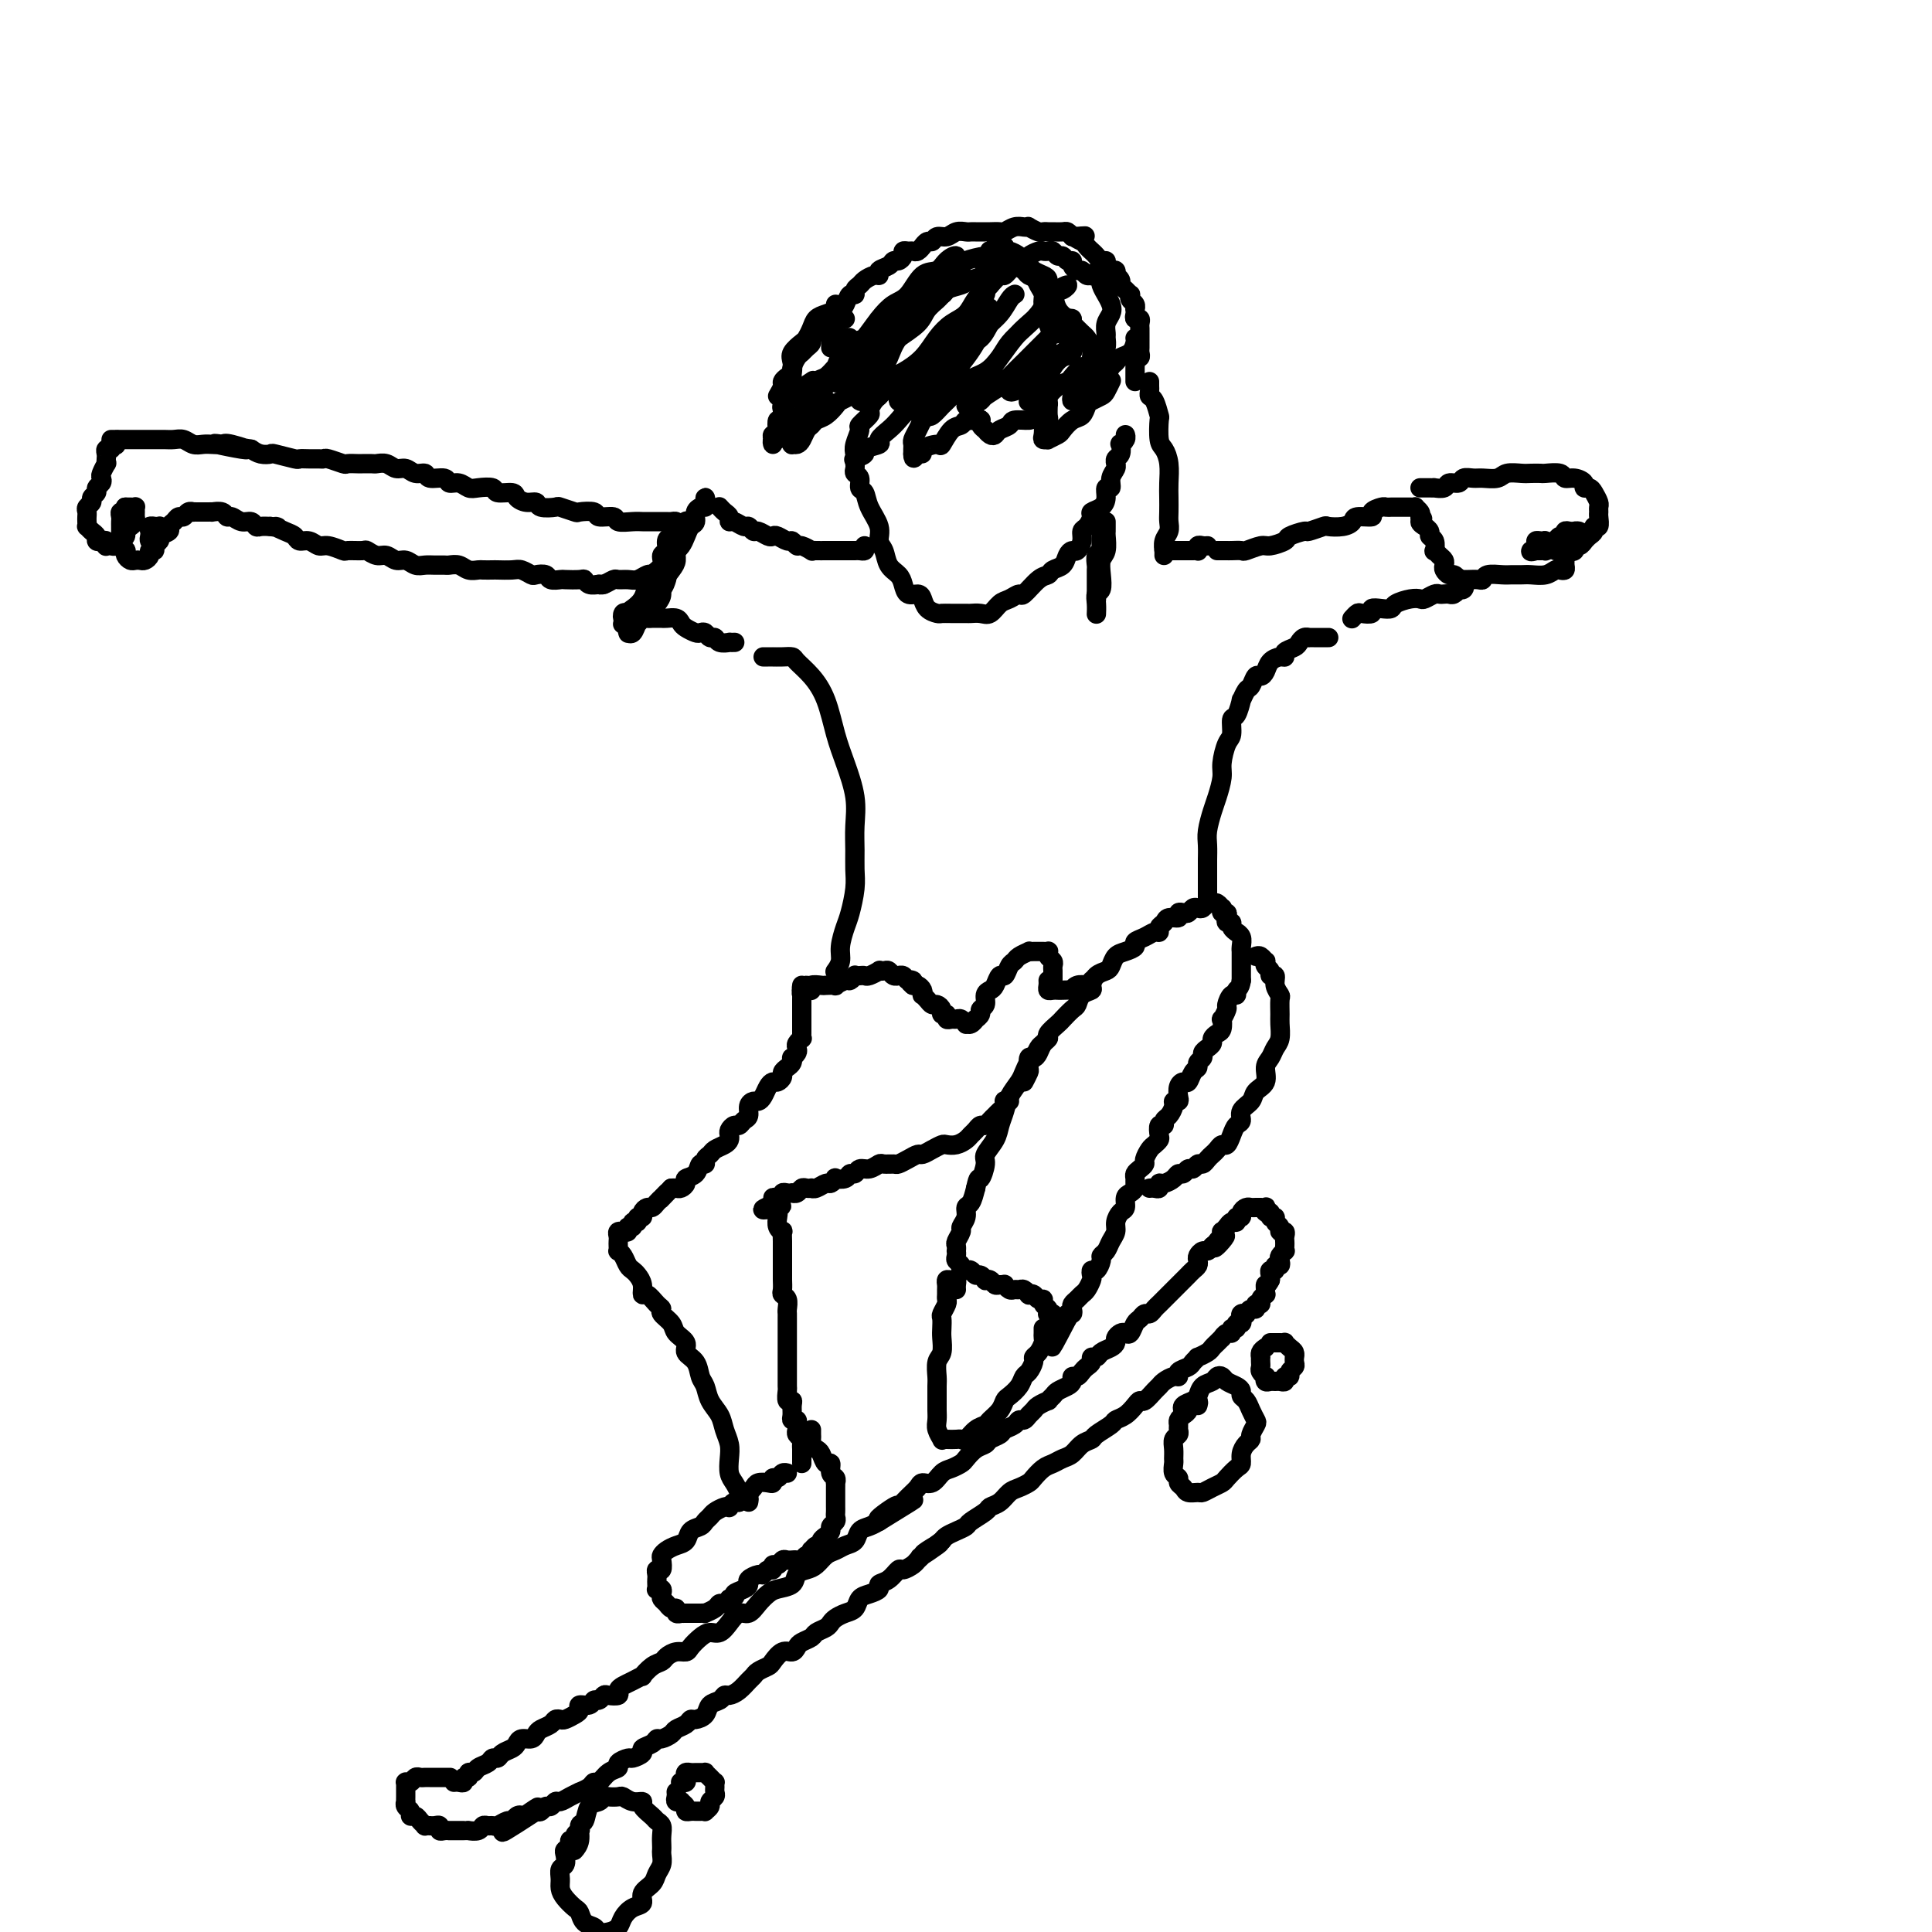 <svg viewBox='0 0 400 400' version='1.1' xmlns='http://www.w3.org/2000/svg' xmlns:xlink='http://www.w3.org/1999/xlink'><g fill='none' stroke='rgb(0,0,0)' stroke-width='4' stroke-linecap='round' stroke-linejoin='round'><path d='M172,72c-0.001,-0.303 -0.001,-0.606 0,-1c0.001,-0.394 0.004,-0.879 0,-1c-0.004,-0.121 -0.015,0.121 0,0c0.015,-0.121 0.057,-0.606 0,-1c-0.057,-0.394 -0.211,-0.697 0,-1c0.211,-0.303 0.788,-0.607 1,-1c0.212,-0.393 0.060,-0.875 0,-1c-0.060,-0.125 -0.027,0.109 0,0c0.027,-0.109 0.048,-0.559 0,-1c-0.048,-0.441 -0.167,-0.874 0,-1c0.167,-0.126 0.618,0.054 1,0c0.382,-0.054 0.694,-0.343 1,-1c0.306,-0.657 0.606,-1.681 1,-2c0.394,-0.319 0.883,0.068 1,0c0.117,-0.068 -0.136,-0.592 0,-1c0.136,-0.408 0.662,-0.701 1,-1c0.338,-0.299 0.490,-0.605 1,-1c0.510,-0.395 1.380,-0.880 2,-1c0.620,-0.120 0.992,0.126 1,0c0.008,-0.126 -0.348,-0.625 0,-1c0.348,-0.375 1.399,-0.626 2,-1c0.601,-0.374 0.753,-0.871 1,-1c0.247,-0.129 0.591,0.109 1,0c0.409,-0.109 0.883,-0.564 1,-1c0.117,-0.436 -0.122,-0.853 0,-1c0.122,-0.147 0.606,-0.024 1,0c0.394,0.024 0.697,-0.050 1,0c0.303,0.050 0.606,0.225 1,0c0.394,-0.225 0.878,-0.849 1,-1c0.122,-0.151 -0.119,0.171 0,0c0.119,-0.171 0.598,-0.834 1,-1c0.402,-0.166 0.727,0.166 1,0c0.273,-0.166 0.493,-0.829 1,-1c0.507,-0.171 1.302,0.150 2,0c0.698,-0.150 1.300,-0.772 2,-1c0.700,-0.228 1.497,-0.061 2,0c0.503,0.061 0.711,0.016 1,0c0.289,-0.016 0.659,-0.005 1,0c0.341,0.005 0.654,0.002 1,0c0.346,-0.002 0.725,-0.004 1,0c0.275,0.004 0.444,0.015 1,0c0.556,-0.015 1.498,-0.056 2,0c0.502,0.056 0.563,0.210 1,0c0.437,-0.210 1.248,-0.785 2,-1c0.752,-0.215 1.444,-0.072 2,0c0.556,0.072 0.976,0.072 1,0c0.024,-0.072 -0.348,-0.215 0,0c0.348,0.215 1.416,0.790 2,1c0.584,0.210 0.685,0.057 1,0c0.315,-0.057 0.844,-0.016 1,0c0.156,0.016 -0.060,0.007 0,0c0.060,-0.007 0.398,-0.012 1,0c0.602,0.012 1.470,0.042 2,0c0.530,-0.042 0.723,-0.155 1,0c0.277,0.155 0.639,0.577 1,1'/><path d='M222,49c4.818,-0.204 1.865,-0.213 1,0c-0.865,0.213 0.360,0.648 1,1c0.640,0.352 0.696,0.620 1,1c0.304,0.380 0.856,0.872 1,1c0.144,0.128 -0.120,-0.107 0,0c0.120,0.107 0.623,0.554 1,1c0.377,0.446 0.626,0.889 1,1c0.374,0.111 0.871,-0.110 1,0c0.129,0.110 -0.110,0.550 0,1c0.110,0.450 0.569,0.908 1,1c0.431,0.092 0.833,-0.183 1,0c0.167,0.183 0.100,0.822 0,1c-0.100,0.178 -0.233,-0.106 0,0c0.233,0.106 0.833,0.602 1,1c0.167,0.398 -0.100,0.698 0,1c0.100,0.302 0.566,0.605 1,1c0.434,0.395 0.834,0.880 1,1c0.166,0.120 0.097,-0.126 0,0c-0.097,0.126 -0.222,0.625 0,1c0.222,0.375 0.790,0.626 1,1c0.210,0.374 0.060,0.870 0,1c-0.060,0.130 -0.030,-0.106 0,0c0.030,0.106 0.061,0.553 0,1c-0.061,0.447 -0.212,0.893 0,1c0.212,0.107 0.789,-0.125 1,0c0.211,0.125 0.057,0.606 0,1c-0.057,0.394 -0.015,0.701 0,1c0.015,0.299 0.004,0.591 0,1c-0.004,0.409 0.000,0.937 0,1c-0.000,0.063 -0.004,-0.338 0,0c0.004,0.338 0.015,1.414 0,2c-0.015,0.586 -0.057,0.682 0,1c0.057,0.318 0.211,0.859 0,1c-0.211,0.141 -0.789,-0.117 -1,0c-0.211,0.117 -0.057,0.610 0,1c0.057,0.390 0.015,0.679 0,1c-0.015,0.321 -0.004,0.674 0,1c0.004,0.326 0.001,0.623 0,1c-0.001,0.377 -0.000,0.832 0,1c0.000,0.168 0.000,0.048 0,0c-0.000,-0.048 -0.000,-0.024 0,0'/><path d='M166,83c0.083,0.099 0.166,0.197 0,1c-0.166,0.803 -0.580,2.310 -1,3c-0.420,0.690 -0.845,0.563 -1,1c-0.155,0.437 -0.038,1.438 0,2c0.038,0.562 -0.001,0.684 0,1c0.001,0.316 0.042,0.824 0,1c-0.042,0.176 -0.166,0.020 0,0c0.166,-0.020 0.621,0.097 1,0c0.379,-0.097 0.682,-0.406 1,-1c0.318,-0.594 0.653,-1.472 1,-2c0.347,-0.528 0.708,-0.705 1,-1c0.292,-0.295 0.516,-0.709 1,-1c0.484,-0.291 1.228,-0.458 2,-1c0.772,-0.542 1.572,-1.459 2,-2c0.428,-0.541 0.485,-0.705 1,-1c0.515,-0.295 1.487,-0.719 2,-1c0.513,-0.281 0.568,-0.417 1,-1c0.432,-0.583 1.240,-1.614 2,-2c0.760,-0.386 1.472,-0.128 2,0c0.528,0.128 0.871,0.127 1,0c0.129,-0.127 0.044,-0.381 0,0c-0.044,0.381 -0.048,1.396 0,2c0.048,0.604 0.149,0.796 0,1c-0.149,0.204 -0.547,0.420 -1,1c-0.453,0.580 -0.962,1.524 -1,2c-0.038,0.476 0.396,0.484 0,1c-0.396,0.516 -1.622,1.539 -2,2c-0.378,0.461 0.093,0.359 0,1c-0.093,0.641 -0.748,2.025 -1,3c-0.252,0.975 -0.099,1.540 0,2c0.099,0.460 0.143,0.814 0,1c-0.143,0.186 -0.475,0.205 0,0c0.475,-0.205 1.755,-0.636 2,-1c0.245,-0.364 -0.545,-0.663 0,-1c0.545,-0.337 2.426,-0.711 3,-1c0.574,-0.289 -0.158,-0.492 0,-1c0.158,-0.508 1.208,-1.321 2,-2c0.792,-0.679 1.326,-1.225 2,-2c0.674,-0.775 1.487,-1.778 2,-2c0.513,-0.222 0.726,0.338 1,0c0.274,-0.338 0.609,-1.575 1,-2c0.391,-0.425 0.838,-0.038 1,0c0.162,0.038 0.041,-0.271 0,0c-0.041,0.271 -0.001,1.123 0,2c0.001,0.877 -0.038,1.779 0,2c0.038,0.221 0.154,-0.239 0,0c-0.154,0.239 -0.577,1.177 -1,2c-0.423,0.823 -0.845,1.530 -1,2c-0.155,0.470 -0.042,0.704 0,1c0.042,0.296 0.012,0.656 0,1c-0.012,0.344 -0.006,0.672 0,1'/><path d='M189,94c-0.001,1.691 0.496,0.417 1,0c0.504,-0.417 1.017,0.021 1,0c-0.017,-0.021 -0.562,-0.502 0,-1c0.562,-0.498 2.230,-1.013 3,-1c0.770,0.013 0.641,0.554 1,0c0.359,-0.554 1.205,-2.205 2,-3c0.795,-0.795 1.537,-0.736 2,-1c0.463,-0.264 0.645,-0.852 1,-1c0.355,-0.148 0.883,0.143 1,0c0.117,-0.143 -0.179,-0.718 0,-1c0.179,-0.282 0.831,-0.269 1,0c0.169,0.269 -0.147,0.794 0,1c0.147,0.206 0.757,0.093 1,0c0.243,-0.093 0.121,-0.165 0,0c-0.121,0.165 -0.239,0.567 0,1c0.239,0.433 0.836,0.898 1,1c0.164,0.102 -0.107,-0.157 0,0c0.107,0.157 0.590,0.732 1,1c0.410,0.268 0.748,0.230 1,0c0.252,-0.230 0.420,-0.652 1,-1c0.580,-0.348 1.574,-0.623 2,-1c0.426,-0.377 0.286,-0.856 1,-1c0.714,-0.144 2.282,0.048 3,0c0.718,-0.048 0.585,-0.337 1,-1c0.415,-0.663 1.379,-1.702 2,-2c0.621,-0.298 0.899,0.145 1,0c0.101,-0.145 0.023,-0.876 0,-1c-0.023,-0.124 0.008,0.361 0,1c-0.008,0.639 -0.054,1.432 0,2c0.054,0.568 0.210,0.913 0,1c-0.210,0.087 -0.784,-0.082 -1,0c-0.216,0.082 -0.074,0.415 0,1c0.074,0.585 0.079,1.421 0,2c-0.079,0.579 -0.243,0.899 0,1c0.243,0.101 0.894,-0.019 1,0c0.106,0.019 -0.333,0.175 0,0c0.333,-0.175 1.437,-0.681 2,-1c0.563,-0.319 0.583,-0.453 1,-1c0.417,-0.547 1.229,-1.509 2,-2c0.771,-0.491 1.502,-0.512 2,-1c0.498,-0.488 0.764,-1.445 1,-2c0.236,-0.555 0.442,-0.710 1,-1c0.558,-0.290 1.469,-0.717 2,-1c0.531,-0.283 0.681,-0.422 1,-1c0.319,-0.578 0.805,-1.594 1,-2c0.195,-0.406 0.097,-0.203 0,0'/><path d='M177,71c-0.453,0.109 -0.906,0.218 -1,0c-0.094,-0.218 0.171,-0.762 0,-1c-0.171,-0.238 -0.778,-0.169 -1,0c-0.222,0.169 -0.060,0.437 0,1c0.060,0.563 0.016,1.421 0,2c-0.016,0.579 -0.005,0.880 0,1c0.005,0.120 0.002,0.060 0,0'/><path d='M177,96c0.032,0.324 0.065,0.649 0,1c-0.065,0.351 -0.226,0.729 0,1c0.226,0.271 0.839,0.435 1,1c0.161,0.565 -0.129,1.531 0,2c0.129,0.469 0.679,0.442 1,1c0.321,0.558 0.414,1.700 1,3c0.586,1.300 1.666,2.757 2,4c0.334,1.243 -0.079,2.272 0,3c0.079,0.728 0.650,1.155 1,2c0.350,0.845 0.479,2.107 1,3c0.521,0.893 1.435,1.418 2,2c0.565,0.582 0.780,1.220 1,2c0.220,0.780 0.444,1.701 1,2c0.556,0.299 1.444,-0.025 2,0c0.556,0.025 0.781,0.399 1,1c0.219,0.601 0.434,1.429 1,2c0.566,0.571 1.485,0.885 2,1c0.515,0.115 0.627,0.030 1,0c0.373,-0.030 1.006,-0.006 2,0c0.994,0.006 2.349,-0.005 3,0c0.651,0.005 0.597,0.027 1,0c0.403,-0.027 1.264,-0.103 2,0c0.736,0.103 1.347,0.384 2,0c0.653,-0.384 1.347,-1.434 2,-2c0.653,-0.566 1.264,-0.648 2,-1c0.736,-0.352 1.597,-0.973 2,-1c0.403,-0.027 0.349,0.541 1,0c0.651,-0.541 2.006,-2.190 3,-3c0.994,-0.810 1.629,-0.782 2,-1c0.371,-0.218 0.480,-0.684 1,-1c0.520,-0.316 1.450,-0.483 2,-1c0.550,-0.517 0.721,-1.385 1,-2c0.279,-0.615 0.666,-0.976 1,-1c0.334,-0.024 0.616,0.288 1,0c0.384,-0.288 0.872,-1.177 1,-2c0.128,-0.823 -0.103,-1.582 0,-2c0.103,-0.418 0.539,-0.496 1,-1c0.461,-0.504 0.945,-1.435 1,-2c0.055,-0.565 -0.321,-0.763 0,-1c0.321,-0.237 1.339,-0.514 2,-1c0.661,-0.486 0.966,-1.180 1,-2c0.034,-0.820 -0.201,-1.765 0,-2c0.201,-0.235 0.839,0.239 1,0c0.161,-0.239 -0.154,-1.192 0,-2c0.154,-0.808 0.777,-1.472 1,-2c0.223,-0.528 0.046,-0.920 0,-1c-0.046,-0.080 0.039,0.151 0,0c-0.039,-0.151 -0.203,-0.684 0,-1c0.203,-0.316 0.772,-0.414 1,-1c0.228,-0.586 0.113,-1.660 0,-2c-0.113,-0.340 -0.226,0.053 0,0c0.226,-0.053 0.792,-0.553 1,-1c0.208,-0.447 0.060,-0.842 0,-1c-0.060,-0.158 -0.030,-0.079 0,0'/><path d='M229,108c-0.002,0.318 -0.004,0.637 0,1c0.004,0.363 0.015,0.771 0,1c-0.015,0.229 -0.056,0.278 0,1c0.056,0.722 0.207,2.115 0,3c-0.207,0.885 -0.774,1.262 -1,2c-0.226,0.738 -0.113,1.837 0,3c0.113,1.163 0.226,2.389 0,3c-0.226,0.611 -0.793,0.609 -1,1c-0.207,0.391 -0.056,1.177 0,2c0.056,0.823 0.015,1.683 0,2c-0.015,0.317 -0.004,0.091 0,0c0.004,-0.091 0.002,-0.045 0,0'/><path d='M238,79c-0.006,0.338 -0.012,0.676 0,1c0.012,0.324 0.042,0.633 0,1c-0.042,0.367 -0.156,0.791 0,1c0.156,0.209 0.580,0.201 1,1c0.420,0.799 0.834,2.404 1,3c0.166,0.596 0.083,0.183 0,1c-0.083,0.817 -0.166,2.865 0,4c0.166,1.135 0.580,1.358 1,2c0.420,0.642 0.844,1.705 1,3c0.156,1.295 0.043,2.822 0,4c-0.043,1.178 -0.015,2.006 0,3c0.015,0.994 0.018,2.155 0,3c-0.018,0.845 -0.057,1.374 0,2c0.057,0.626 0.212,1.348 0,2c-0.212,0.652 -0.789,1.233 -1,2c-0.211,0.767 -0.057,1.721 0,2c0.057,0.279 0.015,-0.117 0,0c-0.015,0.117 -0.004,0.748 0,1c0.004,0.252 0.002,0.126 0,0'/><path d='M179,113c0.082,0.423 0.163,0.845 0,1c-0.163,0.155 -0.572,0.041 -1,0c-0.428,-0.041 -0.875,-0.011 -1,0c-0.125,0.011 0.073,0.003 0,0c-0.073,-0.003 -0.415,-0.001 -1,0c-0.585,0.001 -1.413,0.000 -2,0c-0.587,-0.000 -0.934,0.000 -1,0c-0.066,-0.000 0.150,-0.000 0,0c-0.150,0.000 -0.665,0.001 -1,0c-0.335,-0.001 -0.489,-0.004 -1,0c-0.511,0.004 -1.380,0.016 -2,0c-0.620,-0.016 -0.993,-0.061 -1,0c-0.007,0.061 0.350,0.228 0,0c-0.350,-0.228 -1.407,-0.849 -2,-1c-0.593,-0.151 -0.722,0.170 -1,0c-0.278,-0.170 -0.703,-0.829 -1,-1c-0.297,-0.171 -0.465,0.146 -1,0c-0.535,-0.146 -1.439,-0.756 -2,-1c-0.561,-0.244 -0.781,-0.122 -1,0c-0.219,0.122 -0.439,0.244 -1,0c-0.561,-0.244 -1.463,-0.854 -2,-1c-0.537,-0.146 -0.708,0.172 -1,0c-0.292,-0.172 -0.704,-0.834 -1,-1c-0.296,-0.166 -0.474,0.163 -1,0c-0.526,-0.163 -1.399,-0.818 -2,-1c-0.601,-0.182 -0.932,0.109 -1,0c-0.068,-0.109 0.125,-0.618 0,-1c-0.125,-0.382 -0.570,-0.639 -1,-1c-0.430,-0.361 -0.847,-0.828 -1,-1c-0.153,-0.172 -0.044,-0.049 0,0c0.044,0.049 0.022,0.025 0,0'/><path d='M161,82c0.445,-0.758 0.890,-1.515 1,-2c0.110,-0.485 -0.116,-0.696 0,-1c0.116,-0.304 0.574,-0.701 1,-1c0.426,-0.299 0.821,-0.499 1,-1c0.179,-0.501 0.142,-1.303 0,-2c-0.142,-0.697 -0.390,-1.290 0,-2c0.390,-0.710 1.416,-1.538 2,-2c0.584,-0.462 0.724,-0.557 1,-1c0.276,-0.443 0.687,-1.233 1,-2c0.313,-0.767 0.529,-1.512 1,-2c0.471,-0.488 1.198,-0.718 2,-1c0.802,-0.282 1.677,-0.614 2,-1c0.323,-0.386 0.092,-0.824 0,-1c-0.092,-0.176 -0.046,-0.088 0,0'/><path d='M142,108c0.006,0.440 0.012,0.880 0,1c-0.012,0.120 -0.041,-0.081 0,0c0.041,0.081 0.153,0.443 0,1c-0.153,0.557 -0.570,1.308 -1,2c-0.430,0.692 -0.871,1.326 -1,2c-0.129,0.674 0.055,1.388 0,2c-0.055,0.612 -0.347,1.123 -1,2c-0.653,0.877 -1.666,2.119 -2,3c-0.334,0.881 0.013,1.401 0,2c-0.013,0.599 -0.384,1.278 -1,2c-0.616,0.722 -1.475,1.486 -2,2c-0.525,0.514 -0.715,0.779 -1,1c-0.285,0.221 -0.665,0.400 -1,1c-0.335,0.600 -0.627,1.621 -1,2c-0.373,0.379 -0.828,0.117 -1,0c-0.172,-0.117 -0.061,-0.088 0,0c0.061,0.088 0.072,0.235 0,0c-0.072,-0.235 -0.227,-0.851 0,-1c0.227,-0.149 0.834,0.170 1,0c0.166,-0.170 -0.110,-0.830 0,-1c0.110,-0.170 0.607,0.151 1,0c0.393,-0.151 0.683,-0.772 1,-1c0.317,-0.228 0.661,-0.061 1,0c0.339,0.061 0.672,0.015 1,0c0.328,-0.015 0.651,-0.001 1,0c0.349,0.001 0.722,-0.011 1,0c0.278,0.011 0.459,0.045 1,0c0.541,-0.045 1.440,-0.169 2,0c0.560,0.169 0.780,0.633 1,1c0.220,0.367 0.440,0.638 1,1c0.560,0.362 1.460,0.814 2,1c0.540,0.186 0.721,0.106 1,0c0.279,-0.106 0.657,-0.239 1,0c0.343,0.239 0.651,0.849 1,1c0.349,0.151 0.738,-0.156 1,0c0.262,0.156 0.396,0.774 1,1c0.604,0.226 1.677,0.061 2,0c0.323,-0.061 -0.105,-0.016 0,0c0.105,0.016 0.744,0.005 1,0c0.256,-0.005 0.128,-0.002 0,0'/><path d='M253,114c-0.543,0.000 -1.086,0.000 -1,0c0.086,-0.000 0.801,-0.000 1,0c0.199,0.000 -0.117,0.001 0,0c0.117,-0.001 0.668,-0.004 1,0c0.332,0.004 0.443,0.016 1,0c0.557,-0.016 1.558,-0.060 2,0c0.442,0.060 0.326,0.224 1,0c0.674,-0.224 2.139,-0.834 3,-1c0.861,-0.166 1.117,0.114 2,0c0.883,-0.114 2.391,-0.623 3,-1c0.609,-0.377 0.318,-0.623 1,-1c0.682,-0.377 2.336,-0.885 3,-1c0.664,-0.115 0.339,0.163 1,0c0.661,-0.163 2.307,-0.766 3,-1c0.693,-0.234 0.432,-0.101 1,0c0.568,0.101 1.965,0.168 3,0c1.035,-0.168 1.710,-0.571 2,-1c0.290,-0.429 0.196,-0.886 1,-1c0.804,-0.114 2.506,0.113 3,0c0.494,-0.113 -0.221,-0.566 0,-1c0.221,-0.434 1.379,-0.848 2,-1c0.621,-0.152 0.705,-0.041 1,0c0.295,0.041 0.800,0.011 1,0c0.200,-0.011 0.095,-0.003 0,0c-0.095,0.003 -0.179,0.001 0,0c0.179,-0.001 0.621,-0.000 1,0c0.379,0.000 0.694,0.000 1,0c0.306,-0.000 0.603,-0.001 1,0c0.397,0.001 0.895,0.003 1,0c0.105,-0.003 -0.182,-0.012 0,0c0.182,0.012 0.832,0.044 1,0c0.168,-0.044 -0.147,-0.166 0,0c0.147,0.166 0.756,0.619 1,1c0.244,0.381 0.122,0.691 0,1'/><path d='M294,107c1.172,0.472 0.103,0.652 0,1c-0.103,0.348 0.761,0.866 1,1c0.239,0.134 -0.146,-0.114 0,0c0.146,0.114 0.823,0.590 1,1c0.177,0.410 -0.146,0.754 0,1c0.146,0.246 0.761,0.395 1,1c0.239,0.605 0.103,1.668 0,2c-0.103,0.332 -0.172,-0.066 0,0c0.172,0.066 0.585,0.596 1,1c0.415,0.404 0.832,0.682 1,1c0.168,0.318 0.087,0.676 0,1c-0.087,0.324 -0.181,0.612 0,1c0.181,0.388 0.636,0.875 1,1c0.364,0.125 0.637,-0.111 1,0c0.363,0.111 0.816,0.569 1,1c0.184,0.431 0.098,0.834 0,1c-0.098,0.166 -0.207,0.096 0,0c0.207,-0.096 0.732,-0.218 1,0c0.268,0.218 0.279,0.776 0,1c-0.279,0.224 -0.848,0.112 -1,0c-0.152,-0.112 0.114,-0.226 0,0c-0.114,0.226 -0.607,0.792 -1,1c-0.393,0.208 -0.687,0.060 -1,0c-0.313,-0.060 -0.647,-0.030 -1,0c-0.353,0.030 -0.726,0.060 -1,0c-0.274,-0.060 -0.448,-0.209 -1,0c-0.552,0.209 -1.481,0.778 -2,1c-0.519,0.222 -0.628,0.098 -1,0c-0.372,-0.098 -1.008,-0.171 -2,0c-0.992,0.171 -2.341,0.585 -3,1c-0.659,0.415 -0.628,0.829 -1,1c-0.372,0.171 -1.146,0.097 -2,0c-0.854,-0.097 -1.788,-0.219 -2,0c-0.212,0.219 0.297,0.777 0,1c-0.297,0.223 -1.399,0.111 -2,0c-0.601,-0.111 -0.700,-0.222 -1,0c-0.300,0.222 -0.800,0.778 -1,1c-0.200,0.222 -0.100,0.111 0,0'/><path d='M294,101c0.717,-0.002 1.434,-0.005 2,0c0.566,0.005 0.982,0.016 1,0c0.018,-0.016 -0.361,-0.061 0,0c0.361,0.061 1.462,0.227 2,0c0.538,-0.227 0.513,-0.846 1,-1c0.487,-0.154 1.485,0.156 2,0c0.515,-0.156 0.545,-0.778 1,-1c0.455,-0.222 1.333,-0.046 2,0c0.667,0.046 1.123,-0.040 2,0c0.877,0.040 2.176,0.207 3,0c0.824,-0.207 1.174,-0.787 2,-1c0.826,-0.213 2.127,-0.058 3,0c0.873,0.058 1.318,0.020 2,0c0.682,-0.020 1.600,-0.020 2,0c0.400,0.020 0.283,0.061 1,0c0.717,-0.061 2.268,-0.223 3,0c0.732,0.223 0.644,0.830 1,1c0.356,0.170 1.156,-0.096 2,0c0.844,0.096 1.733,0.554 2,1c0.267,0.446 -0.086,0.879 0,1c0.086,0.121 0.612,-0.069 1,0c0.388,0.069 0.640,0.398 1,1c0.360,0.602 0.830,1.475 1,2c0.170,0.525 0.042,0.700 0,1c-0.042,0.300 0.004,0.724 0,1c-0.004,0.276 -0.056,0.402 0,1c0.056,0.598 0.221,1.667 0,2c-0.221,0.333 -0.829,-0.069 -1,0c-0.171,0.069 0.095,0.611 0,1c-0.095,0.389 -0.551,0.625 -1,1c-0.449,0.375 -0.890,0.889 -1,1c-0.110,0.111 0.110,-0.180 0,0c-0.110,0.180 -0.551,0.830 -1,1c-0.449,0.170 -0.906,-0.139 -1,0c-0.094,0.139 0.175,0.728 0,1c-0.175,0.272 -0.794,0.227 -1,0c-0.206,-0.227 0.002,-0.635 0,-1c-0.002,-0.365 -0.214,-0.686 0,-1c0.214,-0.314 0.853,-0.620 1,-1c0.147,-0.380 -0.199,-0.835 0,-1c0.199,-0.165 0.944,-0.040 1,0c0.056,0.040 -0.576,-0.004 -1,0c-0.424,0.004 -0.638,0.057 -1,0c-0.362,-0.057 -0.870,-0.223 -1,0c-0.130,0.223 0.119,0.834 0,1c-0.119,0.166 -0.605,-0.113 -1,0c-0.395,0.113 -0.697,0.619 -1,1c-0.303,0.381 -0.606,0.638 -1,1c-0.394,0.362 -0.879,0.829 -1,1c-0.121,0.171 0.121,0.046 0,0c-0.121,-0.046 -0.606,-0.013 -1,0c-0.394,0.013 -0.697,0.007 -1,0'/><path d='M318,114c-1.447,0.452 -1.065,0.083 -1,0c0.065,-0.083 -0.189,0.122 0,0c0.189,-0.122 0.819,-0.569 1,-1c0.181,-0.431 -0.087,-0.845 0,-1c0.087,-0.155 0.529,-0.052 1,0c0.471,0.052 0.971,0.052 1,0c0.029,-0.052 -0.413,-0.154 0,0c0.413,0.154 1.680,0.566 2,1c0.320,0.434 -0.307,0.890 0,1c0.307,0.110 1.547,-0.124 2,0c0.453,0.124 0.118,0.608 0,1c-0.118,0.392 -0.020,0.692 0,1c0.020,0.308 -0.038,0.622 0,1c0.038,0.378 0.172,0.819 0,1c-0.172,0.181 -0.651,0.101 -1,0c-0.349,-0.101 -0.569,-0.223 -1,0c-0.431,0.223 -1.073,0.792 -2,1c-0.927,0.208 -2.140,0.055 -3,0c-0.860,-0.055 -1.368,-0.011 -2,0c-0.632,0.011 -1.387,-0.011 -2,0c-0.613,0.011 -1.085,0.056 -2,0c-0.915,-0.056 -2.273,-0.211 -3,0c-0.727,0.211 -0.822,0.789 -1,1c-0.178,0.211 -0.440,0.057 -1,0c-0.560,-0.057 -1.420,-0.015 -2,0c-0.580,0.015 -0.880,0.004 -1,0c-0.120,-0.004 -0.060,-0.002 0,0'/><path d='M140,109c0.092,-0.423 0.184,-0.845 0,-1c-0.184,-0.155 -0.645,-0.041 -1,0c-0.355,0.041 -0.606,0.011 -1,0c-0.394,-0.011 -0.931,-0.003 -1,0c-0.069,0.003 0.331,0.000 0,0c-0.331,-0.000 -1.392,0.001 -2,0c-0.608,-0.001 -0.762,-0.004 -1,0c-0.238,0.004 -0.558,0.016 -1,0c-0.442,-0.016 -1.005,-0.061 -2,0c-0.995,0.061 -2.421,0.226 -3,0c-0.579,-0.226 -0.310,-0.844 -1,-1c-0.690,-0.156 -2.340,0.151 -3,0c-0.660,-0.151 -0.332,-0.759 -1,-1c-0.668,-0.241 -2.333,-0.116 -3,0c-0.667,0.116 -0.335,0.223 -1,0c-0.665,-0.223 -2.327,-0.777 -3,-1c-0.673,-0.223 -0.356,-0.115 -1,0c-0.644,0.115 -2.250,0.237 -3,0c-0.750,-0.237 -0.643,-0.833 -1,-1c-0.357,-0.167 -1.179,0.095 -2,0c-0.821,-0.095 -1.641,-0.548 -2,-1c-0.359,-0.452 -0.256,-0.905 -1,-1c-0.744,-0.095 -2.334,0.167 -3,0c-0.666,-0.167 -0.406,-0.762 -1,-1c-0.594,-0.238 -2.041,-0.121 -3,0c-0.959,0.121 -1.431,0.244 -2,0c-0.569,-0.244 -1.237,-0.854 -2,-1c-0.763,-0.146 -1.622,0.172 -2,0c-0.378,-0.172 -0.275,-0.835 -1,-1c-0.725,-0.165 -2.277,0.167 -3,0c-0.723,-0.167 -0.616,-0.833 -1,-1c-0.384,-0.167 -1.259,0.166 -2,0c-0.741,-0.166 -1.349,-0.829 -2,-1c-0.651,-0.171 -1.344,0.150 -2,0c-0.656,-0.150 -1.274,-0.772 -2,-1c-0.726,-0.228 -1.561,-0.061 -2,0c-0.439,0.061 -0.483,0.017 -1,0c-0.517,-0.017 -1.508,-0.008 -2,0c-0.492,0.008 -0.485,0.016 -1,0c-0.515,-0.016 -1.552,-0.057 -2,0c-0.448,0.057 -0.308,0.211 -1,0c-0.692,-0.211 -2.217,-0.789 -3,-1c-0.783,-0.211 -0.822,-0.056 -1,0c-0.178,0.056 -0.493,0.011 -1,0c-0.507,-0.011 -1.206,0.011 -2,0c-0.794,-0.011 -1.683,-0.055 -2,0c-0.317,0.055 -0.063,0.208 -1,0c-0.937,-0.208 -3.066,-0.777 -4,-1c-0.934,-0.223 -0.675,-0.098 -1,0c-0.325,0.098 -1.236,0.171 -2,0c-0.764,-0.171 -1.382,-0.585 -2,-1'/><path d='M52,93c-13.971,-2.415 -4.898,-0.451 -2,0c2.898,0.451 -0.378,-0.610 -2,-1c-1.622,-0.390 -1.589,-0.108 -2,0c-0.411,0.108 -1.265,0.043 -2,0c-0.735,-0.043 -1.351,-0.064 -2,0c-0.649,0.064 -1.330,0.213 -2,0c-0.670,-0.213 -1.330,-0.789 -2,-1c-0.670,-0.211 -1.349,-0.056 -2,0c-0.651,0.056 -1.272,0.015 -2,0c-0.728,-0.015 -1.562,-0.004 -2,0c-0.438,0.004 -0.481,0.001 -1,0c-0.519,-0.001 -1.515,-0.000 -2,0c-0.485,0.000 -0.458,0.000 -1,0c-0.542,-0.000 -1.651,-0.000 -2,0c-0.349,0.000 0.064,0.000 0,0c-0.064,-0.000 -0.605,-0.000 -1,0c-0.395,0.000 -0.645,0.000 -1,0c-0.355,-0.000 -0.816,-0.000 -1,0c-0.184,0.000 -0.092,0.000 0,0'/><path d='M24,92c0.008,0.143 0.016,0.286 0,0c-0.016,-0.286 -0.056,-1.001 0,-1c0.056,0.001 0.207,0.717 0,1c-0.207,0.283 -0.774,0.131 -1,0c-0.226,-0.131 -0.113,-0.243 0,0c0.113,0.243 0.226,0.840 0,1c-0.226,0.160 -0.792,-0.117 -1,0c-0.208,0.117 -0.060,0.626 0,1c0.060,0.374 0.030,0.611 0,1c-0.030,0.389 -0.059,0.930 0,1c0.059,0.070 0.208,-0.332 0,0c-0.208,0.332 -0.773,1.398 -1,2c-0.227,0.602 -0.118,0.739 0,1c0.118,0.261 0.243,0.647 0,1c-0.243,0.353 -0.853,0.672 -1,1c-0.147,0.328 0.171,0.665 0,1c-0.171,0.335 -0.830,0.667 -1,1c-0.170,0.333 0.151,0.666 0,1c-0.151,0.334 -0.772,0.668 -1,1c-0.228,0.332 -0.062,0.663 0,1c0.062,0.337 0.019,0.682 0,1c-0.019,0.318 -0.015,0.610 0,1c0.015,0.390 0.042,0.879 0,1c-0.042,0.121 -0.152,-0.125 0,0c0.152,0.125 0.566,0.621 1,1c0.434,0.379 0.887,0.641 1,1c0.113,0.359 -0.114,0.814 0,1c0.114,0.186 0.569,0.102 1,0c0.431,-0.102 0.836,-0.223 1,0c0.164,0.223 0.085,0.789 0,1c-0.085,0.211 -0.176,0.068 0,0c0.176,-0.068 0.621,-0.060 1,0c0.379,0.060 0.693,0.171 1,0c0.307,-0.171 0.608,-0.623 1,-1c0.392,-0.377 0.876,-0.678 1,-1c0.124,-0.322 -0.110,-0.663 0,-1c0.110,-0.337 0.565,-0.668 1,-1c0.435,-0.332 0.849,-0.663 1,-1c0.151,-0.337 0.038,-0.679 0,-1c-0.038,-0.321 0.000,-0.622 0,-1c-0.000,-0.378 -0.039,-0.833 0,-1c0.039,-0.167 0.155,-0.045 0,0c-0.155,0.045 -0.580,0.012 -1,0c-0.420,-0.012 -0.834,-0.003 -1,0c-0.166,0.003 -0.083,0.002 0,0'/><path d='M26,105c-0.249,-0.225 0.130,0.713 0,1c-0.130,0.287 -0.767,-0.078 -1,0c-0.233,0.078 -0.062,0.597 0,1c0.062,0.403 0.016,0.689 0,1c-0.016,0.311 -0.000,0.648 0,1c0.000,0.352 -0.014,0.721 0,1c0.014,0.279 0.055,0.470 0,1c-0.055,0.530 -0.208,1.400 0,2c0.208,0.600 0.777,0.931 1,1c0.223,0.069 0.101,-0.125 0,0c-0.101,0.125 -0.182,0.570 0,1c0.182,0.430 0.627,0.845 1,1c0.373,0.155 0.673,0.052 1,0c0.327,-0.052 0.680,-0.052 1,0c0.320,0.052 0.607,0.154 1,0c0.393,-0.154 0.894,-0.566 1,-1c0.106,-0.434 -0.182,-0.890 0,-1c0.182,-0.110 0.833,0.125 1,0c0.167,-0.125 -0.152,-0.612 0,-1c0.152,-0.388 0.774,-0.678 1,-1c0.226,-0.322 0.057,-0.675 0,-1c-0.057,-0.325 -0.000,-0.623 0,-1c0.000,-0.377 -0.056,-0.834 0,-1c0.056,-0.166 0.225,-0.041 0,0c-0.225,0.041 -0.845,-0.000 -1,0c-0.155,0.000 0.154,0.042 0,0c-0.154,-0.042 -0.770,-0.168 -1,0c-0.230,0.168 -0.074,0.631 0,1c0.074,0.369 0.066,0.646 0,1c-0.066,0.354 -0.190,0.785 0,1c0.190,0.215 0.695,0.212 1,0c0.305,-0.212 0.410,-0.635 1,-1c0.590,-0.365 1.664,-0.671 2,-1c0.336,-0.329 -0.065,-0.680 0,-1c0.065,-0.320 0.596,-0.607 1,-1c0.404,-0.393 0.682,-0.890 1,-1c0.318,-0.110 0.676,0.167 1,0c0.324,-0.167 0.615,-0.777 1,-1c0.385,-0.223 0.864,-0.060 1,0c0.136,0.060 -0.070,0.016 0,0c0.070,-0.016 0.418,-0.005 1,0c0.582,0.005 1.399,0.006 2,0c0.601,-0.006 0.986,-0.017 1,0c0.014,0.017 -0.344,0.061 0,0c0.344,-0.061 1.391,-0.228 2,0c0.609,0.228 0.779,0.849 1,1c0.221,0.151 0.492,-0.170 1,0c0.508,0.170 1.252,0.830 2,1c0.748,0.170 1.499,-0.150 2,0c0.501,0.150 0.750,0.771 1,1c0.250,0.229 0.500,0.065 1,0c0.500,-0.065 1.250,-0.033 2,0'/><path d='M56,109c2.610,0.415 1.136,-0.048 1,0c-0.136,0.048 1.066,0.605 2,1c0.934,0.395 1.600,0.627 2,1c0.400,0.373 0.535,0.888 1,1c0.465,0.112 1.260,-0.180 2,0c0.740,0.180 1.424,0.833 2,1c0.576,0.167 1.042,-0.153 2,0c0.958,0.153 2.406,0.777 3,1c0.594,0.223 0.333,0.045 1,0c0.667,-0.045 2.262,0.045 3,0c0.738,-0.045 0.621,-0.223 1,0c0.379,0.223 1.256,0.848 2,1c0.744,0.152 1.354,-0.170 2,0c0.646,0.170 1.328,0.830 2,1c0.672,0.170 1.336,-0.151 2,0c0.664,0.151 1.329,0.773 2,1c0.671,0.227 1.349,0.060 2,0c0.651,-0.060 1.276,-0.012 2,0c0.724,0.012 1.546,-0.011 2,0c0.454,0.011 0.540,0.055 1,0c0.460,-0.055 1.293,-0.211 2,0c0.707,0.211 1.287,0.789 2,1c0.713,0.211 1.560,0.057 2,0c0.440,-0.057 0.474,-0.016 1,0c0.526,0.016 1.546,0.008 2,0c0.454,-0.008 0.344,-0.016 1,0c0.656,0.016 2.078,0.056 3,0c0.922,-0.056 1.345,-0.207 2,0c0.655,0.207 1.542,0.774 2,1c0.458,0.226 0.488,0.113 1,0c0.512,-0.113 1.507,-0.226 2,0c0.493,0.226 0.485,0.792 1,1c0.515,0.208 1.551,0.060 2,0c0.449,-0.060 0.309,-0.030 1,0c0.691,0.030 2.213,0.061 3,0c0.787,-0.061 0.838,-0.212 1,0c0.162,0.212 0.435,0.789 1,1c0.565,0.211 1.421,0.057 2,0c0.579,-0.057 0.880,-0.016 1,0c0.120,0.016 0.060,0.008 0,0'/><path d='M158,136c0.297,-0.000 0.595,-0.001 1,0c0.405,0.001 0.919,0.002 1,0c0.081,-0.002 -0.271,-0.007 0,0c0.271,0.007 1.164,0.025 2,0c0.836,-0.025 1.613,-0.094 2,0c0.387,0.094 0.382,0.350 1,1c0.618,0.650 1.858,1.694 3,3c1.142,1.306 2.187,2.872 3,5c0.813,2.128 1.395,4.817 2,7c0.605,2.183 1.234,3.861 2,6c0.766,2.139 1.670,4.738 2,7c0.330,2.262 0.085,4.188 0,6c-0.085,1.812 -0.011,3.509 0,5c0.011,1.491 -0.039,2.776 0,4c0.039,1.224 0.169,2.386 0,4c-0.169,1.614 -0.638,3.680 -1,5c-0.362,1.320 -0.619,1.895 -1,3c-0.381,1.105 -0.886,2.739 -1,4c-0.114,1.261 0.161,2.147 0,3c-0.161,0.853 -0.760,1.672 -1,2c-0.240,0.328 -0.120,0.164 0,0'/><path d='M275,132c0.089,-0.000 0.177,-0.000 0,0c-0.177,0.000 -0.621,0.000 -1,0c-0.379,-0.000 -0.693,-0.001 -1,0c-0.307,0.001 -0.607,0.003 -1,0c-0.393,-0.003 -0.877,-0.012 -1,0c-0.123,0.012 0.117,0.044 0,0c-0.117,-0.044 -0.591,-0.166 -1,0c-0.409,0.166 -0.753,0.618 -1,1c-0.247,0.382 -0.399,0.693 -1,1c-0.601,0.307 -1.653,0.611 -2,1c-0.347,0.389 0.009,0.865 0,1c-0.009,0.135 -0.384,-0.071 -1,0c-0.616,0.071 -1.475,0.418 -2,1c-0.525,0.582 -0.718,1.397 -1,2c-0.282,0.603 -0.654,0.993 -1,1c-0.346,0.007 -0.666,-0.369 -1,0c-0.334,0.369 -0.681,1.483 -1,2c-0.319,0.517 -0.611,0.437 -1,1c-0.389,0.563 -0.874,1.769 -1,2c-0.126,0.231 0.107,-0.512 0,0c-0.107,0.512 -0.555,2.280 -1,3c-0.445,0.720 -0.889,0.393 -1,1c-0.111,0.607 0.111,2.147 0,3c-0.111,0.853 -0.554,1.017 -1,2c-0.446,0.983 -0.894,2.784 -1,4c-0.106,1.216 0.129,1.847 0,3c-0.129,1.153 -0.623,2.826 -1,4c-0.377,1.174 -0.637,1.847 -1,3c-0.363,1.153 -0.829,2.785 -1,4c-0.171,1.215 -0.046,2.013 0,3c0.046,0.987 0.012,2.162 0,3c-0.012,0.838 -0.003,1.338 0,2c0.003,0.662 0.001,1.487 0,2c-0.001,0.513 -0.000,0.716 0,1c0.000,0.284 0.000,0.651 0,1c-0.000,0.349 -0.000,0.681 0,1c0.000,0.319 0.000,0.624 0,1c-0.000,0.376 -0.000,0.822 0,1c0.000,0.178 0.000,0.089 0,0'/><path d='M212,224c0.416,-0.794 0.833,-1.588 1,-2c0.167,-0.412 0.086,-0.443 0,-1c-0.086,-0.557 -0.176,-1.641 0,-2c0.176,-0.359 0.620,0.007 1,0c0.380,-0.007 0.697,-0.387 1,-1c0.303,-0.613 0.591,-1.458 1,-2c0.409,-0.542 0.939,-0.779 1,-1c0.061,-0.221 -0.348,-0.425 0,-1c0.348,-0.575 1.454,-1.520 2,-2c0.546,-0.480 0.532,-0.496 1,-1c0.468,-0.504 1.417,-1.496 2,-2c0.583,-0.504 0.799,-0.520 1,-1c0.201,-0.480 0.386,-1.424 1,-2c0.614,-0.576 1.656,-0.783 2,-1c0.344,-0.217 -0.011,-0.443 0,-1c0.011,-0.557 0.386,-1.445 1,-2c0.614,-0.555 1.465,-0.779 2,-1c0.535,-0.221 0.755,-0.441 1,-1c0.245,-0.559 0.516,-1.459 1,-2c0.484,-0.541 1.180,-0.723 2,-1c0.820,-0.277 1.765,-0.648 2,-1c0.235,-0.352 -0.239,-0.686 0,-1c0.239,-0.314 1.192,-0.609 2,-1c0.808,-0.391 1.472,-0.879 2,-1c0.528,-0.121 0.920,0.126 1,0c0.080,-0.126 -0.151,-0.626 0,-1c0.151,-0.374 0.684,-0.622 1,-1c0.316,-0.378 0.413,-0.885 1,-1c0.587,-0.115 1.663,0.162 2,0c0.337,-0.162 -0.064,-0.762 0,-1c0.064,-0.238 0.595,-0.115 1,0c0.405,0.115 0.686,0.223 1,0c0.314,-0.223 0.662,-0.777 1,-1c0.338,-0.223 0.668,-0.113 1,0c0.332,0.113 0.667,0.231 1,0c0.333,-0.231 0.664,-0.809 1,-1c0.336,-0.191 0.678,0.005 1,0c0.322,-0.005 0.626,-0.212 1,0c0.374,0.212 0.818,0.844 1,1c0.182,0.156 0.100,-0.165 0,0c-0.100,0.165 -0.219,0.814 0,1c0.219,0.186 0.776,-0.091 1,0c0.224,0.091 0.117,0.550 0,1c-0.117,0.450 -0.243,0.891 0,1c0.243,0.109 0.853,-0.112 1,0c0.147,0.112 -0.171,0.558 0,1c0.171,0.442 0.830,0.879 1,1c0.170,0.121 -0.151,-0.075 0,0c0.151,0.075 0.772,0.419 1,1c0.228,0.581 0.061,1.397 0,2c-0.061,0.603 -0.016,0.992 0,1c0.016,0.008 0.004,-0.367 0,0c-0.004,0.367 -0.001,1.474 0,2c0.001,0.526 0.000,0.471 0,1c-0.000,0.529 -0.000,1.642 0,2c0.000,0.358 0.000,-0.041 0,0c-0.000,0.041 -0.000,0.520 0,1'/><path d='M257,203c-0.238,1.776 -0.833,1.717 -1,2c-0.167,0.283 0.095,0.907 0,1c-0.095,0.093 -0.548,-0.345 -1,0c-0.452,0.345 -0.905,1.472 -1,2c-0.095,0.528 0.168,0.456 0,1c-0.168,0.544 -0.767,1.704 -1,2c-0.233,0.296 -0.100,-0.272 0,0c0.100,0.272 0.168,1.382 0,2c-0.168,0.618 -0.571,0.743 -1,1c-0.429,0.257 -0.884,0.646 -1,1c-0.116,0.354 0.109,0.672 0,1c-0.109,0.328 -0.550,0.666 -1,1c-0.450,0.334 -0.908,0.666 -1,1c-0.092,0.334 0.183,0.672 0,1c-0.183,0.328 -0.822,0.648 -1,1c-0.178,0.352 0.106,0.737 0,1c-0.106,0.263 -0.603,0.403 -1,1c-0.397,0.597 -0.694,1.653 -1,2c-0.306,0.347 -0.622,-0.013 -1,0c-0.378,0.013 -0.819,0.398 -1,1c-0.181,0.602 -0.104,1.422 0,2c0.104,0.578 0.234,0.914 0,1c-0.234,0.086 -0.832,-0.078 -1,0c-0.168,0.078 0.095,0.397 0,1c-0.095,0.603 -0.547,1.489 -1,2c-0.453,0.511 -0.905,0.648 -1,1c-0.095,0.352 0.168,0.921 0,1c-0.168,0.079 -0.766,-0.331 -1,0c-0.234,0.331 -0.105,1.402 0,2c0.105,0.598 0.187,0.724 0,1c-0.187,0.276 -0.641,0.704 -1,1c-0.359,0.296 -0.622,0.461 -1,1c-0.378,0.539 -0.872,1.454 -1,2c-0.128,0.546 0.109,0.724 0,1c-0.109,0.276 -0.564,0.651 -1,1c-0.436,0.349 -0.851,0.671 -1,1c-0.149,0.329 -0.030,0.664 0,1c0.030,0.336 -0.030,0.671 0,1c0.030,0.329 0.149,0.651 0,1c-0.149,0.349 -0.566,0.727 -1,1c-0.434,0.273 -0.886,0.443 -1,1c-0.114,0.557 0.110,1.500 0,2c-0.110,0.500 -0.554,0.557 -1,1c-0.446,0.443 -0.894,1.271 -1,2c-0.106,0.729 0.130,1.360 0,2c-0.130,0.640 -0.626,1.290 -1,2c-0.374,0.710 -0.626,1.482 -1,2c-0.374,0.518 -0.871,0.783 -1,1c-0.129,0.217 0.110,0.386 0,1c-0.110,0.614 -0.568,1.674 -1,2c-0.432,0.326 -0.837,-0.081 -1,0c-0.163,0.081 -0.085,0.652 0,1c0.085,0.348 0.177,0.475 0,1c-0.177,0.525 -0.622,1.450 -1,2c-0.378,0.550 -0.689,0.726 -1,1c-0.311,0.274 -0.623,0.647 -1,1c-0.377,0.353 -0.819,0.686 -1,1c-0.181,0.314 -0.100,0.610 0,1c0.100,0.390 0.219,0.874 0,1c-0.219,0.126 -0.777,-0.107 -1,0c-0.223,0.107 -0.112,0.553 0,1'/><path d='M221,273c-5.752,11.044 -2.134,3.652 -1,1c1.134,-2.652 -0.218,-0.566 -1,0c-0.782,0.566 -0.993,-0.387 -1,-1c-0.007,-0.613 0.190,-0.885 0,-1c-0.190,-0.115 -0.768,-0.073 -1,0c-0.232,0.073 -0.118,0.178 0,0c0.118,-0.178 0.239,-0.640 0,-1c-0.239,-0.360 -0.839,-0.619 -1,-1c-0.161,-0.381 0.115,-0.886 0,-1c-0.115,-0.114 -0.622,0.162 -1,0c-0.378,-0.162 -0.626,-0.761 -1,-1c-0.374,-0.239 -0.874,-0.117 -1,0c-0.126,0.117 0.121,0.228 0,0c-0.121,-0.228 -0.611,-0.797 -1,-1c-0.389,-0.203 -0.678,-0.040 -1,0c-0.322,0.040 -0.678,-0.042 -1,0c-0.322,0.042 -0.611,0.208 -1,0c-0.389,-0.208 -0.877,-0.792 -1,-1c-0.123,-0.208 0.121,-0.042 0,0c-0.121,0.042 -0.606,-0.040 -1,0c-0.394,0.040 -0.697,0.203 -1,0c-0.303,-0.203 -0.606,-0.771 -1,-1c-0.394,-0.229 -0.879,-0.118 -1,0c-0.121,0.118 0.121,0.242 0,0c-0.121,-0.242 -0.606,-0.850 -1,-1c-0.394,-0.150 -0.698,0.157 -1,0c-0.302,-0.157 -0.602,-0.777 -1,-1c-0.398,-0.223 -0.895,-0.049 -1,0c-0.105,0.049 0.182,-0.028 0,0c-0.182,0.028 -0.833,0.161 -1,0c-0.167,-0.161 0.151,-0.617 0,-1c-0.151,-0.383 -0.772,-0.694 -1,-1c-0.228,-0.306 -0.062,-0.606 0,-1c0.062,-0.394 0.021,-0.883 0,-1c-0.021,-0.117 -0.021,0.138 0,0c0.021,-0.138 0.062,-0.670 0,-1c-0.062,-0.330 -0.228,-0.460 0,-1c0.228,-0.540 0.849,-1.491 1,-2c0.151,-0.509 -0.167,-0.576 0,-1c0.167,-0.424 0.818,-1.207 1,-2c0.182,-0.793 -0.105,-1.598 0,-2c0.105,-0.402 0.601,-0.401 1,-1c0.399,-0.599 0.699,-1.800 1,-3'/><path d='M202,246c0.622,-2.923 0.677,-1.731 1,-2c0.323,-0.269 0.913,-2.000 1,-3c0.087,-1.000 -0.328,-1.268 0,-2c0.328,-0.732 1.401,-1.929 2,-3c0.599,-1.071 0.724,-2.016 1,-3c0.276,-0.984 0.704,-2.008 1,-3c0.296,-0.992 0.461,-1.952 1,-3c0.539,-1.048 1.454,-2.182 2,-3c0.546,-0.818 0.723,-1.318 1,-2c0.277,-0.682 0.652,-1.545 1,-2c0.348,-0.455 0.668,-0.500 1,-1c0.332,-0.500 0.677,-1.454 1,-2c0.323,-0.546 0.623,-0.682 1,-1c0.377,-0.318 0.832,-0.816 1,-1c0.168,-0.184 0.048,-0.052 0,0c-0.048,0.052 -0.024,0.026 0,0'/><path d='M198,267c-0.022,-0.308 -0.044,-0.615 0,-1c0.044,-0.385 0.155,-0.846 0,-1c-0.155,-0.154 -0.577,0.000 -1,0c-0.423,-0.000 -0.846,-0.154 -1,0c-0.154,0.154 -0.040,0.618 0,1c0.040,0.382 0.007,0.684 0,1c-0.007,0.316 0.012,0.647 0,1c-0.012,0.353 -0.056,0.728 0,1c0.056,0.272 0.211,0.442 0,1c-0.211,0.558 -0.788,1.504 -1,2c-0.212,0.496 -0.061,0.540 0,1c0.061,0.460 0.030,1.334 0,2c-0.030,0.666 -0.061,1.122 0,2c0.061,0.878 0.212,2.178 0,3c-0.212,0.822 -0.789,1.165 -1,2c-0.211,0.835 -0.056,2.163 0,3c0.056,0.837 0.014,1.182 0,2c-0.014,0.818 0.000,2.107 0,3c-0.000,0.893 -0.015,1.388 0,2c0.015,0.612 0.058,1.341 0,2c-0.058,0.659 -0.219,1.249 0,2c0.219,0.751 0.818,1.665 1,2c0.182,0.335 -0.054,0.092 0,0c0.054,-0.092 0.398,-0.031 1,0c0.602,0.031 1.461,0.033 2,0c0.539,-0.033 0.759,-0.102 1,0c0.241,0.102 0.502,0.376 1,0c0.498,-0.376 1.233,-1.400 2,-2c0.767,-0.600 1.566,-0.776 2,-1c0.434,-0.224 0.501,-0.496 1,-1c0.499,-0.504 1.429,-1.238 2,-2c0.571,-0.762 0.783,-1.551 1,-2c0.217,-0.449 0.440,-0.558 1,-1c0.560,-0.442 1.456,-1.218 2,-2c0.544,-0.782 0.737,-1.571 1,-2c0.263,-0.429 0.596,-0.500 1,-1c0.404,-0.500 0.879,-1.429 1,-2c0.121,-0.571 -0.111,-0.783 0,-1c0.111,-0.217 0.566,-0.440 1,-1c0.434,-0.560 0.848,-1.457 1,-2c0.152,-0.543 0.041,-0.733 0,-1c-0.041,-0.267 -0.011,-0.610 0,-1c0.011,-0.390 0.003,-0.826 0,-1c-0.003,-0.174 -0.002,-0.087 0,0'/><path d='M260,198c0.312,-0.120 0.623,-0.240 1,0c0.377,0.240 0.818,0.839 1,1c0.182,0.161 0.105,-0.116 0,0c-0.105,0.116 -0.239,0.625 0,1c0.239,0.375 0.853,0.615 1,1c0.147,0.385 -0.171,0.913 0,1c0.171,0.087 0.830,-0.268 1,0c0.170,0.268 -0.151,1.159 0,2c0.151,0.841 0.773,1.633 1,2c0.227,0.367 0.058,0.311 0,1c-0.058,0.689 -0.004,2.124 0,3c0.004,0.876 -0.042,1.192 0,2c0.042,0.808 0.171,2.107 0,3c-0.171,0.893 -0.641,1.380 -1,2c-0.359,0.620 -0.606,1.373 -1,2c-0.394,0.627 -0.937,1.126 -1,2c-0.063,0.874 0.352,2.122 0,3c-0.352,0.878 -1.470,1.386 -2,2c-0.530,0.614 -0.471,1.333 -1,2c-0.529,0.667 -1.647,1.283 -2,2c-0.353,0.717 0.060,1.536 0,2c-0.060,0.464 -0.593,0.572 -1,1c-0.407,0.428 -0.686,1.175 -1,2c-0.314,0.825 -0.661,1.726 -1,2c-0.339,0.274 -0.668,-0.080 -1,0c-0.332,0.080 -0.666,0.595 -1,1c-0.334,0.405 -0.667,0.701 -1,1c-0.333,0.299 -0.667,0.601 -1,1c-0.333,0.399 -0.667,0.896 -1,1c-0.333,0.104 -0.667,-0.183 -1,0c-0.333,0.183 -0.666,0.836 -1,1c-0.334,0.164 -0.670,-0.162 -1,0c-0.330,0.162 -0.653,0.813 -1,1c-0.347,0.187 -0.719,-0.090 -1,0c-0.281,0.090 -0.470,0.546 -1,1c-0.530,0.454 -1.400,0.906 -2,1c-0.600,0.094 -0.932,-0.171 -1,0c-0.068,0.171 0.126,0.778 0,1c-0.126,0.222 -0.572,0.060 -1,0c-0.428,-0.060 -0.836,-0.017 -1,0c-0.164,0.017 -0.082,0.009 0,0'/><path d='M218,202c0.000,-0.145 0.000,-0.291 0,0c-0.000,0.291 -0.000,1.017 0,1c0.000,-0.017 0.001,-0.778 0,-1c-0.001,-0.222 -0.004,0.095 0,0c0.004,-0.095 0.015,-0.604 0,-1c-0.015,-0.396 -0.056,-0.681 0,-1c0.056,-0.319 0.208,-0.674 0,-1c-0.208,-0.326 -0.777,-0.623 -1,-1c-0.223,-0.377 -0.101,-0.833 0,-1c0.101,-0.167 0.180,-0.045 0,0c-0.180,0.045 -0.621,0.011 -1,0c-0.379,-0.011 -0.697,-0.000 -1,0c-0.303,0.000 -0.592,-0.011 -1,0c-0.408,0.011 -0.935,0.043 -1,0c-0.065,-0.043 0.334,-0.161 0,0c-0.334,0.161 -1.399,0.602 -2,1c-0.601,0.398 -0.739,0.754 -1,1c-0.261,0.246 -0.647,0.381 -1,1c-0.353,0.619 -0.673,1.723 -1,2c-0.327,0.277 -0.661,-0.273 -1,0c-0.339,0.273 -0.683,1.369 -1,2c-0.317,0.631 -0.606,0.799 -1,1c-0.394,0.201 -0.894,0.436 -1,1c-0.106,0.564 0.183,1.456 0,2c-0.183,0.544 -0.836,0.738 -1,1c-0.164,0.262 0.162,0.592 0,1c-0.162,0.408 -0.813,0.895 -1,1c-0.187,0.105 0.091,-0.172 0,0c-0.091,0.172 -0.549,0.792 -1,1c-0.451,0.208 -0.894,0.003 -1,0c-0.106,-0.003 0.125,0.196 0,0c-0.125,-0.196 -0.607,-0.789 -1,-1c-0.393,-0.211 -0.698,-0.042 -1,0c-0.302,0.042 -0.602,-0.044 -1,0c-0.398,0.044 -0.894,0.218 -1,0c-0.106,-0.218 0.179,-0.828 0,-1c-0.179,-0.172 -0.821,0.095 -1,0c-0.179,-0.095 0.106,-0.551 0,-1c-0.106,-0.449 -0.603,-0.890 -1,-1c-0.397,-0.110 -0.694,0.111 -1,0c-0.306,-0.111 -0.621,-0.555 -1,-1c-0.379,-0.445 -0.823,-0.890 -1,-1c-0.177,-0.110 -0.089,0.115 0,0c0.089,-0.115 0.178,-0.569 0,-1c-0.178,-0.431 -0.622,-0.837 -1,-1c-0.378,-0.163 -0.689,-0.081 -1,0'/><path d='M189,204c-1.807,-1.480 -0.326,-1.182 0,-1c0.326,0.182 -0.504,0.246 -1,0c-0.496,-0.246 -0.658,-0.802 -1,-1c-0.342,-0.198 -0.865,-0.039 -1,0c-0.135,0.039 0.117,-0.042 0,0c-0.117,0.042 -0.604,0.206 -1,0c-0.396,-0.206 -0.701,-0.784 -1,-1c-0.299,-0.216 -0.591,-0.072 -1,0c-0.409,0.072 -0.935,0.072 -1,0c-0.065,-0.072 0.333,-0.215 0,0c-0.333,0.215 -1.395,0.789 -2,1c-0.605,0.211 -0.754,0.061 -1,0c-0.246,-0.061 -0.589,-0.031 -1,0c-0.411,0.031 -0.889,0.065 -1,0c-0.111,-0.065 0.144,-0.228 0,0c-0.144,0.228 -0.687,0.846 -1,1c-0.313,0.154 -0.397,-0.154 -1,0c-0.603,0.154 -1.724,0.772 -2,1c-0.276,0.228 0.295,0.065 0,0c-0.295,-0.065 -1.455,-0.032 -2,0c-0.545,0.032 -0.476,0.062 -1,0c-0.524,-0.062 -1.643,-0.216 -2,0c-0.357,0.216 0.048,0.804 0,1c-0.048,0.196 -0.549,0.001 -1,0c-0.451,-0.001 -0.852,0.192 -1,0c-0.148,-0.192 -0.042,-0.769 0,-1c0.042,-0.231 0.021,-0.115 0,0'/><path d='M217,203c0.023,0.309 0.046,0.619 0,1c-0.046,0.381 -0.162,0.834 0,1c0.162,0.166 0.603,0.045 1,0c0.397,-0.045 0.749,-0.016 1,0c0.251,0.016 0.399,0.018 1,0c0.601,-0.018 1.653,-0.056 2,0c0.347,0.056 -0.012,0.208 0,0c0.012,-0.208 0.396,-0.774 1,-1c0.604,-0.226 1.430,-0.112 2,0c0.570,0.112 0.884,0.223 1,0c0.116,-0.223 0.033,-0.778 0,-1c-0.033,-0.222 -0.017,-0.111 0,0'/><path d='M167,205c0.113,-0.504 0.226,-1.008 0,-1c-0.226,0.008 -0.793,0.527 -1,1c-0.207,0.473 -0.056,0.900 0,1c0.056,0.100 0.015,-0.128 0,0c-0.015,0.128 -0.004,0.612 0,1c0.004,0.388 0.001,0.681 0,1c-0.001,0.319 -0.000,0.663 0,1c0.000,0.337 0.000,0.667 0,1c-0.000,0.333 -0.000,0.667 0,1c0.000,0.333 0.001,0.663 0,1c-0.001,0.337 -0.004,0.682 0,1c0.004,0.318 0.015,0.610 0,1c-0.015,0.390 -0.056,0.878 0,1c0.056,0.122 0.207,-0.121 0,0c-0.207,0.121 -0.774,0.606 -1,1c-0.226,0.394 -0.112,0.697 0,1c0.112,0.303 0.224,0.606 0,1c-0.224,0.394 -0.782,0.879 -1,1c-0.218,0.121 -0.096,-0.123 0,0c0.096,0.123 0.166,0.611 0,1c-0.166,0.389 -0.569,0.678 -1,1c-0.431,0.322 -0.889,0.677 -1,1c-0.111,0.323 0.125,0.615 0,1c-0.125,0.385 -0.611,0.864 -1,1c-0.389,0.136 -0.681,-0.069 -1,0c-0.319,0.069 -0.664,0.413 -1,1c-0.336,0.587 -0.664,1.418 -1,2c-0.336,0.582 -0.682,0.915 -1,1c-0.318,0.085 -0.610,-0.078 -1,0c-0.390,0.078 -0.878,0.398 -1,1c-0.122,0.602 0.121,1.485 0,2c-0.121,0.515 -0.607,0.663 -1,1c-0.393,0.337 -0.693,0.864 -1,1c-0.307,0.136 -0.620,-0.118 -1,0c-0.380,0.118 -0.827,0.609 -1,1c-0.173,0.391 -0.074,0.682 0,1c0.074,0.318 0.121,0.662 0,1c-0.121,0.338 -0.410,0.669 -1,1c-0.590,0.331 -1.482,0.661 -2,1c-0.518,0.339 -0.662,0.686 -1,1c-0.338,0.314 -0.869,0.595 -1,1c-0.131,0.405 0.137,0.934 0,1c-0.137,0.066 -0.681,-0.332 -1,0c-0.319,0.332 -0.414,1.396 -1,2c-0.586,0.604 -1.663,0.750 -2,1c-0.337,0.250 0.064,0.603 0,1c-0.064,0.397 -0.594,0.838 -1,1c-0.406,0.162 -0.687,0.046 -1,0c-0.313,-0.046 -0.656,-0.023 -1,0'/><path d='M139,246c-4.030,4.185 -1.605,1.647 -1,1c0.605,-0.647 -0.611,0.596 -1,1c-0.389,0.404 0.049,-0.033 0,0c-0.049,0.033 -0.587,0.535 -1,1c-0.413,0.465 -0.703,0.894 -1,1c-0.297,0.106 -0.600,-0.111 -1,0c-0.400,0.111 -0.896,0.551 -1,1c-0.104,0.449 0.183,0.909 0,1c-0.183,0.091 -0.838,-0.187 -1,0c-0.162,0.187 0.168,0.838 0,1c-0.168,0.162 -0.834,-0.167 -1,0c-0.166,0.167 0.167,0.830 0,1c-0.167,0.170 -0.833,-0.151 -1,0c-0.167,0.151 0.165,0.776 0,1c-0.165,0.224 -0.829,0.049 -1,0c-0.171,-0.049 0.150,0.028 0,0c-0.150,-0.028 -0.772,-0.161 -1,0c-0.228,0.161 -0.062,0.617 0,1c0.062,0.383 0.020,0.693 0,1c-0.020,0.307 -0.016,0.611 0,1c0.016,0.389 0.046,0.864 0,1c-0.046,0.136 -0.167,-0.066 0,0c0.167,0.066 0.623,0.401 1,1c0.377,0.599 0.675,1.461 1,2c0.325,0.539 0.678,0.756 1,1c0.322,0.244 0.615,0.517 1,1c0.385,0.483 0.864,1.176 1,2c0.136,0.824 -0.071,1.778 0,2c0.071,0.222 0.418,-0.288 1,0c0.582,0.288 1.397,1.376 2,2c0.603,0.624 0.993,0.786 1,1c0.007,0.214 -0.368,0.480 0,1c0.368,0.520 1.478,1.293 2,2c0.522,0.707 0.454,1.348 1,2c0.546,0.652 1.705,1.314 2,2c0.295,0.686 -0.273,1.394 0,2c0.273,0.606 1.386,1.110 2,2c0.614,0.890 0.728,2.167 1,3c0.272,0.833 0.704,1.223 1,2c0.296,0.777 0.458,1.940 1,3c0.542,1.060 1.465,2.017 2,3c0.535,0.983 0.682,1.992 1,3c0.318,1.008 0.807,2.014 1,3c0.193,0.986 0.090,1.953 0,3c-0.090,1.047 -0.168,2.176 0,3c0.168,0.824 0.581,1.345 1,2c0.419,0.655 0.844,1.446 1,2c0.156,0.554 0.045,0.873 0,1c-0.045,0.127 -0.022,0.064 0,0'/><path d='M209,228c-0.416,0.024 -0.832,0.048 -1,0c-0.168,-0.048 -0.086,-0.168 0,0c0.086,0.168 0.178,0.623 0,1c-0.178,0.377 -0.625,0.675 -1,1c-0.375,0.325 -0.678,0.679 -1,1c-0.322,0.321 -0.664,0.611 -1,1c-0.336,0.389 -0.667,0.878 -1,1c-0.333,0.122 -0.669,-0.121 -1,0c-0.331,0.121 -0.656,0.607 -1,1c-0.344,0.393 -0.707,0.693 -1,1c-0.293,0.307 -0.515,0.621 -1,1c-0.485,0.379 -1.233,0.824 -2,1c-0.767,0.176 -1.553,0.085 -2,0c-0.447,-0.085 -0.556,-0.164 -1,0c-0.444,0.164 -1.222,0.569 -2,1c-0.778,0.431 -1.555,0.886 -2,1c-0.445,0.114 -0.557,-0.113 -1,0c-0.443,0.113 -1.217,0.565 -2,1c-0.783,0.435 -1.574,0.853 -2,1c-0.426,0.147 -0.485,0.024 -1,0c-0.515,-0.024 -1.486,0.050 -2,0c-0.514,-0.050 -0.572,-0.225 -1,0c-0.428,0.225 -1.227,0.848 -2,1c-0.773,0.152 -1.521,-0.169 -2,0c-0.479,0.169 -0.688,0.829 -1,1c-0.312,0.171 -0.728,-0.146 -1,0c-0.272,0.146 -0.401,0.756 -1,1c-0.599,0.244 -1.670,0.122 -2,0c-0.330,-0.122 0.079,-0.243 0,0c-0.079,0.243 -0.647,0.850 -1,1c-0.353,0.150 -0.490,-0.156 -1,0c-0.510,0.156 -1.394,0.773 -2,1c-0.606,0.227 -0.936,0.065 -1,0c-0.064,-0.065 0.136,-0.031 0,0c-0.136,0.031 -0.610,0.061 -1,0c-0.390,-0.061 -0.696,-0.212 -1,0c-0.304,0.212 -0.607,0.788 -1,1c-0.393,0.212 -0.875,0.061 -1,0c-0.125,-0.061 0.108,-0.030 0,0c-0.108,0.030 -0.555,0.060 -1,0c-0.445,-0.060 -0.887,-0.209 -1,0c-0.113,0.209 0.104,0.778 0,1c-0.104,0.222 -0.528,0.098 -1,0c-0.472,-0.098 -0.992,-0.171 -1,0c-0.008,0.171 0.496,0.585 1,1'/><path d='M161,249c-6.034,2.251 -1.618,1.380 0,1c1.618,-0.380 0.437,-0.269 0,0c-0.437,0.269 -0.131,0.697 0,1c0.131,0.303 0.088,0.480 0,1c-0.088,0.520 -0.220,1.382 0,2c0.220,0.618 0.791,0.992 1,1c0.209,0.008 0.056,-0.350 0,0c-0.056,0.350 -0.015,1.407 0,2c0.015,0.593 0.004,0.722 0,1c-0.004,0.278 -0.001,0.705 0,1c0.001,0.295 0.000,0.459 0,1c-0.000,0.541 0.000,1.458 0,2c-0.000,0.542 -0.001,0.709 0,1c0.001,0.291 0.004,0.707 0,1c-0.004,0.293 -0.015,0.463 0,1c0.015,0.537 0.057,1.439 0,2c-0.057,0.561 -0.211,0.779 0,1c0.211,0.221 0.789,0.444 1,1c0.211,0.556 0.057,1.443 0,2c-0.057,0.557 -0.015,0.782 0,1c0.015,0.218 0.004,0.429 0,1c-0.004,0.571 -0.001,1.501 0,2c0.001,0.499 0.000,0.566 0,1c-0.000,0.434 -0.000,1.234 0,2c0.000,0.766 0.000,1.500 0,2c-0.000,0.500 -0.000,0.768 0,1c0.000,0.232 0.000,0.428 0,1c-0.000,0.572 -0.001,1.520 0,2c0.001,0.480 0.004,0.492 0,1c-0.004,0.508 -0.015,1.511 0,2c0.015,0.489 0.057,0.463 0,1c-0.057,0.537 -0.212,1.636 0,2c0.212,0.364 0.793,-0.008 1,0c0.207,0.008 0.041,0.398 0,1c-0.041,0.602 0.042,1.418 0,2c-0.042,0.582 -0.208,0.929 0,1c0.208,0.071 0.792,-0.136 1,0c0.208,0.136 0.042,0.614 0,1c-0.042,0.386 0.041,0.681 0,1c-0.041,0.319 -0.207,0.663 0,1c0.207,0.337 0.788,0.667 1,1c0.212,0.333 0.057,0.667 0,1c-0.057,0.333 -0.015,0.664 0,1c0.015,0.336 0.004,0.678 0,1c-0.004,0.322 -0.001,0.625 0,1c0.001,0.375 0.000,0.821 0,1c-0.000,0.179 -0.000,0.089 0,0'/><path d='M153,311c-0.081,-0.455 -0.162,-0.909 0,-1c0.162,-0.091 0.567,0.182 1,0c0.433,-0.182 0.893,-0.820 1,-1c0.107,-0.180 -0.139,0.096 0,0c0.139,-0.096 0.663,-0.566 1,-1c0.337,-0.434 0.486,-0.833 1,-1c0.514,-0.167 1.394,-0.101 2,0c0.606,0.101 0.936,0.237 1,0c0.064,-0.237 -0.140,-0.848 0,-1c0.140,-0.152 0.625,0.155 1,0c0.375,-0.155 0.639,-0.773 1,-1c0.361,-0.227 0.817,-0.065 1,0c0.183,0.065 0.091,0.032 0,0'/><path d='M155,311c0.081,-0.431 0.163,-0.863 0,-1c-0.163,-0.137 -0.569,0.019 -1,0c-0.431,-0.019 -0.885,-0.215 -1,0c-0.115,0.215 0.111,0.841 0,1c-0.111,0.159 -0.558,-0.151 -1,0c-0.442,0.151 -0.878,0.761 -1,1c-0.122,0.239 0.069,0.105 0,0c-0.069,-0.105 -0.399,-0.183 -1,0c-0.601,0.183 -1.475,0.625 -2,1c-0.525,0.375 -0.703,0.682 -1,1c-0.297,0.318 -0.712,0.649 -1,1c-0.288,0.351 -0.448,0.724 -1,1c-0.552,0.276 -1.497,0.456 -2,1c-0.503,0.544 -0.566,1.454 -1,2c-0.434,0.546 -1.240,0.728 -2,1c-0.760,0.272 -1.475,0.632 -2,1c-0.525,0.368 -0.859,0.743 -1,1c-0.141,0.257 -0.090,0.398 0,1c0.090,0.602 0.220,1.667 0,2c-0.220,0.333 -0.791,-0.065 -1,0c-0.209,0.065 -0.057,0.592 0,1c0.057,0.408 0.019,0.697 0,1c-0.019,0.303 -0.019,0.620 0,1c0.019,0.380 0.057,0.823 0,1c-0.057,0.177 -0.208,0.089 0,0c0.208,-0.089 0.776,-0.177 1,0c0.224,0.177 0.102,0.621 0,1c-0.102,0.379 -0.186,0.694 0,1c0.186,0.306 0.642,0.604 1,1c0.358,0.396 0.617,0.891 1,1c0.383,0.109 0.891,-0.167 1,0c0.109,0.167 -0.182,0.777 0,1c0.182,0.223 0.836,0.060 1,0c0.164,-0.060 -0.163,-0.016 0,0c0.163,0.016 0.817,0.004 1,0c0.183,-0.004 -0.104,-0.001 0,0c0.104,0.001 0.601,0.001 1,0c0.399,-0.001 0.702,-0.003 1,0c0.298,0.003 0.590,0.011 1,0c0.410,-0.011 0.936,-0.041 1,0c0.064,0.041 -0.334,0.152 0,0c0.334,-0.152 1.399,-0.566 2,-1c0.601,-0.434 0.739,-0.886 1,-1c0.261,-0.114 0.646,0.110 1,0c0.354,-0.110 0.677,-0.555 1,-1'/><path d='M151,331c1.980,-0.488 0.930,-0.709 1,-1c0.070,-0.291 1.262,-0.651 2,-1c0.738,-0.349 1.024,-0.686 1,-1c-0.024,-0.314 -0.356,-0.605 0,-1c0.356,-0.395 1.401,-0.895 2,-1c0.599,-0.105 0.752,0.183 1,0c0.248,-0.183 0.591,-0.837 1,-1c0.409,-0.163 0.883,0.167 1,0c0.117,-0.167 -0.122,-0.829 0,-1c0.122,-0.171 0.606,0.150 1,0c0.394,-0.150 0.697,-0.773 1,-1c0.303,-0.227 0.606,-0.060 1,0c0.394,0.060 0.879,0.012 1,0c0.121,-0.012 -0.121,0.012 0,0c0.121,-0.012 0.607,-0.060 1,0c0.393,0.060 0.693,0.227 1,0c0.307,-0.227 0.621,-0.850 1,-1c0.379,-0.150 0.824,0.171 1,0c0.176,-0.171 0.085,-0.833 0,-1c-0.085,-0.167 -0.164,0.163 0,0c0.164,-0.163 0.570,-0.817 1,-1c0.430,-0.183 0.885,0.106 1,0c0.115,-0.106 -0.109,-0.606 0,-1c0.109,-0.394 0.551,-0.683 1,-1c0.449,-0.317 0.905,-0.662 1,-1c0.095,-0.338 -0.171,-0.669 0,-1c0.171,-0.331 0.778,-0.662 1,-1c0.222,-0.338 0.060,-0.682 0,-1c-0.060,-0.318 -0.016,-0.610 0,-1c0.016,-0.390 0.004,-0.878 0,-1c-0.004,-0.122 -0.001,0.122 0,0c0.001,-0.122 0.000,-0.611 0,-1c-0.000,-0.389 -0.000,-0.678 0,-1c0.000,-0.322 0.001,-0.678 0,-1c-0.001,-0.322 -0.004,-0.610 0,-1c0.004,-0.390 0.016,-0.883 0,-1c-0.016,-0.117 -0.060,0.142 0,0c0.060,-0.142 0.223,-0.686 0,-1c-0.223,-0.314 -0.833,-0.399 -1,-1c-0.167,-0.601 0.109,-1.719 0,-2c-0.109,-0.281 -0.604,0.276 -1,0c-0.396,-0.276 -0.695,-1.383 -1,-2c-0.305,-0.617 -0.618,-0.743 -1,-1c-0.382,-0.257 -0.834,-0.643 -1,-1c-0.166,-0.357 -0.044,-0.683 0,-1c0.044,-0.317 0.012,-0.624 0,-1c-0.012,-0.376 -0.003,-0.822 0,-1c0.003,-0.178 0.002,-0.089 0,0'/><path d='M94,369c0.301,-0.033 0.602,-0.065 1,0c0.398,0.065 0.895,0.229 1,0c0.105,-0.229 -0.180,-0.849 0,-1c0.180,-0.151 0.826,0.167 1,0c0.174,-0.167 -0.122,-0.819 0,-1c0.122,-0.181 0.663,0.110 1,0c0.337,-0.110 0.471,-0.621 1,-1c0.529,-0.379 1.455,-0.626 2,-1c0.545,-0.374 0.710,-0.873 1,-1c0.290,-0.127 0.707,0.120 1,0c0.293,-0.120 0.463,-0.606 1,-1c0.537,-0.394 1.439,-0.697 2,-1c0.561,-0.303 0.779,-0.606 1,-1c0.221,-0.394 0.444,-0.879 1,-1c0.556,-0.121 1.444,0.122 2,0c0.556,-0.122 0.779,-0.607 1,-1c0.221,-0.393 0.439,-0.693 1,-1c0.561,-0.307 1.463,-0.621 2,-1c0.537,-0.379 0.708,-0.822 1,-1c0.292,-0.178 0.703,-0.090 1,0c0.297,0.090 0.479,0.183 1,0c0.521,-0.183 1.383,-0.642 2,-1c0.617,-0.358 0.991,-0.617 1,-1c0.009,-0.383 -0.348,-0.891 0,-1c0.348,-0.109 1.401,0.181 2,0c0.599,-0.181 0.742,-0.832 1,-1c0.258,-0.168 0.629,0.148 1,0c0.371,-0.148 0.743,-0.761 1,-1c0.257,-0.239 0.400,-0.105 1,0c0.600,0.105 1.657,0.182 2,0c0.343,-0.182 -0.029,-0.621 0,-1c0.029,-0.379 0.458,-0.697 1,-1c0.542,-0.303 1.196,-0.592 2,-1c0.804,-0.408 1.759,-0.935 2,-1c0.241,-0.065 -0.231,0.333 0,0c0.231,-0.333 1.165,-1.395 2,-2c0.835,-0.605 1.571,-0.753 2,-1c0.429,-0.247 0.552,-0.595 1,-1c0.448,-0.405 1.222,-0.869 2,-1c0.778,-0.131 1.559,0.072 2,0c0.441,-0.072 0.541,-0.417 1,-1c0.459,-0.583 1.278,-1.404 2,-2c0.722,-0.596 1.348,-0.967 2,-1c0.652,-0.033 1.329,0.273 2,0c0.671,-0.273 1.335,-1.123 2,-2c0.665,-0.877 1.332,-1.779 2,-2c0.668,-0.221 1.339,0.240 2,0c0.661,-0.240 1.314,-1.181 2,-2c0.686,-0.819 1.405,-1.515 2,-2c0.595,-0.485 1.065,-0.759 2,-1c0.935,-0.241 2.333,-0.450 3,-1c0.667,-0.550 0.601,-1.443 1,-2c0.399,-0.557 1.261,-0.780 2,-1c0.739,-0.220 1.354,-0.439 2,-1c0.646,-0.561 1.324,-1.463 2,-2c0.676,-0.537 1.350,-0.707 2,-1c0.650,-0.293 1.276,-0.708 2,-1c0.724,-0.292 1.544,-0.460 2,-1c0.456,-0.540 0.546,-1.453 1,-2c0.454,-0.547 1.273,-0.728 2,-1c0.727,-0.272 1.364,-0.636 2,-1'/><path d='M182,315c13.728,-8.452 4.050,-2.583 1,-1c-3.050,1.583 0.530,-1.121 2,-2c1.470,-0.879 0.831,0.068 1,0c0.169,-0.068 1.148,-1.149 2,-2c0.852,-0.851 1.579,-1.471 2,-2c0.421,-0.529 0.536,-0.968 1,-1c0.464,-0.032 1.275,0.343 2,0c0.725,-0.343 1.363,-1.405 2,-2c0.637,-0.595 1.274,-0.723 2,-1c0.726,-0.277 1.541,-0.704 2,-1c0.459,-0.296 0.561,-0.460 1,-1c0.439,-0.540 1.216,-1.454 2,-2c0.784,-0.546 1.576,-0.723 2,-1c0.424,-0.277 0.481,-0.652 1,-1c0.519,-0.348 1.501,-0.667 2,-1c0.499,-0.333 0.515,-0.681 1,-1c0.485,-0.319 1.440,-0.610 2,-1c0.560,-0.390 0.726,-0.878 1,-1c0.274,-0.122 0.656,0.121 1,0c0.344,-0.121 0.652,-0.606 1,-1c0.348,-0.394 0.738,-0.697 1,-1c0.262,-0.303 0.398,-0.606 1,-1c0.602,-0.394 1.670,-0.879 2,-1c0.330,-0.121 -0.079,0.123 0,0c0.079,-0.123 0.647,-0.611 1,-1c0.353,-0.389 0.490,-0.678 1,-1c0.510,-0.322 1.394,-0.678 2,-1c0.606,-0.322 0.936,-0.611 1,-1c0.064,-0.389 -0.136,-0.877 0,-1c0.136,-0.123 0.610,0.121 1,0c0.390,-0.121 0.696,-0.606 1,-1c0.304,-0.394 0.605,-0.697 1,-1c0.395,-0.303 0.883,-0.606 1,-1c0.117,-0.394 -0.136,-0.879 0,-1c0.136,-0.121 0.663,0.122 1,0c0.337,-0.122 0.486,-0.611 1,-1c0.514,-0.389 1.395,-0.679 2,-1c0.605,-0.321 0.936,-0.673 1,-1c0.064,-0.327 -0.137,-0.630 0,-1c0.137,-0.370 0.614,-0.806 1,-1c0.386,-0.194 0.681,-0.147 1,0c0.319,0.147 0.663,0.394 1,0c0.337,-0.394 0.668,-1.429 1,-2c0.332,-0.571 0.666,-0.678 1,-1c0.334,-0.322 0.667,-0.860 1,-1c0.333,-0.140 0.667,0.117 1,0c0.333,-0.117 0.667,-0.609 1,-1c0.333,-0.391 0.667,-0.682 1,-1c0.333,-0.318 0.667,-0.663 1,-1c0.333,-0.337 0.667,-0.668 1,-1c0.333,-0.332 0.666,-0.666 1,-1c0.334,-0.334 0.667,-0.667 1,-1c0.333,-0.333 0.664,-0.667 1,-1c0.336,-0.333 0.678,-0.666 1,-1c0.322,-0.334 0.625,-0.668 1,-1c0.375,-0.332 0.821,-0.663 1,-1c0.179,-0.337 0.089,-0.682 0,-1c-0.089,-0.318 -0.179,-0.611 0,-1c0.179,-0.389 0.625,-0.874 1,-1c0.375,-0.126 0.679,0.107 1,0c0.321,-0.107 0.661,-0.553 1,-1'/><path d='M251,258c4.729,-4.283 2.051,-0.989 1,0c-1.051,0.989 -0.475,-0.326 0,-1c0.475,-0.674 0.848,-0.706 1,-1c0.152,-0.294 0.083,-0.848 0,-1c-0.083,-0.152 -0.181,0.099 0,0c0.181,-0.099 0.641,-0.548 1,-1c0.359,-0.452 0.617,-0.909 1,-1c0.383,-0.091 0.890,0.182 1,0c0.110,-0.182 -0.178,-0.819 0,-1c0.178,-0.181 0.821,0.095 1,0c0.179,-0.095 -0.106,-0.561 0,-1c0.106,-0.439 0.602,-0.850 1,-1c0.398,-0.150 0.699,-0.040 1,0c0.301,0.040 0.603,0.010 1,0c0.397,-0.010 0.890,0.001 1,0c0.110,-0.001 -0.163,-0.016 0,0c0.163,0.016 0.760,0.061 1,0c0.240,-0.061 0.121,-0.227 0,0c-0.121,0.227 -0.244,0.849 0,1c0.244,0.151 0.854,-0.167 1,0c0.146,0.167 -0.172,0.819 0,1c0.172,0.181 0.834,-0.110 1,0c0.166,0.110 -0.166,0.621 0,1c0.166,0.379 0.829,0.626 1,1c0.171,0.374 -0.150,0.873 0,1c0.150,0.127 0.772,-0.120 1,0c0.228,0.120 0.062,0.606 0,1c-0.062,0.394 -0.020,0.697 0,1c0.020,0.303 0.019,0.606 0,1c-0.019,0.394 -0.057,0.880 0,1c0.057,0.120 0.207,-0.127 0,0c-0.207,0.127 -0.772,0.626 -1,1c-0.228,0.374 -0.117,0.621 0,1c0.117,0.379 0.242,0.889 0,1c-0.242,0.111 -0.849,-0.177 -1,0c-0.151,0.177 0.155,0.821 0,1c-0.155,0.179 -0.773,-0.106 -1,0c-0.227,0.106 -0.065,0.602 0,1c0.065,0.398 0.032,0.699 0,1'/><path d='M263,265c-0.692,1.421 -0.921,0.972 -1,1c-0.079,0.028 -0.006,0.533 0,1c0.006,0.467 -0.055,0.894 0,1c0.055,0.106 0.226,-0.111 0,0c-0.226,0.111 -0.848,0.551 -1,1c-0.152,0.449 0.165,0.909 0,1c-0.165,0.091 -0.814,-0.186 -1,0c-0.186,0.186 0.090,0.834 0,1c-0.090,0.166 -0.546,-0.149 -1,0c-0.454,0.149 -0.905,0.762 -1,1c-0.095,0.238 0.167,0.101 0,0c-0.167,-0.101 -0.762,-0.167 -1,0c-0.238,0.167 -0.120,0.565 0,1c0.120,0.435 0.243,0.905 0,1c-0.243,0.095 -0.852,-0.186 -1,0c-0.148,0.186 0.167,0.838 0,1c-0.167,0.162 -0.814,-0.168 -1,0c-0.186,0.168 0.091,0.833 0,1c-0.091,0.167 -0.550,-0.162 -1,0c-0.450,0.162 -0.893,0.817 -1,1c-0.107,0.183 0.121,-0.105 0,0c-0.121,0.105 -0.592,0.602 -1,1c-0.408,0.398 -0.754,0.698 -1,1c-0.246,0.302 -0.393,0.606 -1,1c-0.607,0.394 -1.673,0.879 -2,1c-0.327,0.121 0.085,-0.121 0,0c-0.085,0.121 -0.666,0.606 -1,1c-0.334,0.394 -0.422,0.697 -1,1c-0.578,0.303 -1.647,0.606 -2,1c-0.353,0.394 0.008,0.878 0,1c-0.008,0.122 -0.387,-0.117 -1,0c-0.613,0.117 -1.460,0.591 -2,1c-0.540,0.409 -0.774,0.753 -1,1c-0.226,0.247 -0.444,0.399 -1,1c-0.556,0.601 -1.449,1.653 -2,2c-0.551,0.347 -0.762,-0.010 -1,0c-0.238,0.010 -0.505,0.388 -1,1c-0.495,0.612 -1.217,1.460 -2,2c-0.783,0.540 -1.627,0.774 -2,1c-0.373,0.226 -0.274,0.446 -1,1c-0.726,0.554 -2.277,1.444 -3,2c-0.723,0.556 -0.616,0.779 -1,1c-0.384,0.221 -1.257,0.439 -2,1c-0.743,0.561 -1.355,1.463 -2,2c-0.645,0.537 -1.324,0.707 -2,1c-0.676,0.293 -1.350,0.709 -2,1c-0.650,0.291 -1.276,0.458 -2,1c-0.724,0.542 -1.544,1.458 -2,2c-0.456,0.542 -0.546,0.709 -1,1c-0.454,0.291 -1.271,0.707 -2,1c-0.729,0.293 -1.369,0.463 -2,1c-0.631,0.537 -1.253,1.439 -2,2c-0.747,0.561 -1.617,0.780 -2,1c-0.383,0.220 -0.277,0.440 -1,1c-0.723,0.560 -2.274,1.459 -3,2c-0.726,0.541 -0.628,0.722 -1,1c-0.372,0.278 -1.216,0.652 -2,1c-0.784,0.348 -1.510,0.671 -2,1c-0.490,0.329 -0.745,0.665 -1,1'/><path d='M195,319c-8.626,6.212 -2.692,2.241 -1,1c1.692,-1.241 -0.860,0.246 -2,1c-1.140,0.754 -0.868,0.775 -1,1c-0.132,0.225 -0.668,0.656 -1,1c-0.332,0.344 -0.461,0.603 -1,1c-0.539,0.397 -1.488,0.932 -2,1c-0.512,0.068 -0.588,-0.332 -1,0c-0.412,0.332 -1.161,1.397 -2,2c-0.839,0.603 -1.768,0.743 -2,1c-0.232,0.257 0.233,0.632 0,1c-0.233,0.368 -1.165,0.728 -2,1c-0.835,0.272 -1.572,0.454 -2,1c-0.428,0.546 -0.547,1.456 -1,2c-0.453,0.544 -1.239,0.723 -2,1c-0.761,0.277 -1.498,0.651 -2,1c-0.502,0.349 -0.768,0.671 -1,1c-0.232,0.329 -0.429,0.665 -1,1c-0.571,0.335 -1.514,0.668 -2,1c-0.486,0.332 -0.514,0.661 -1,1c-0.486,0.339 -1.430,0.686 -2,1c-0.570,0.314 -0.768,0.595 -1,1c-0.232,0.405 -0.500,0.935 -1,1c-0.500,0.065 -1.233,-0.333 -2,0c-0.767,0.333 -1.567,1.398 -2,2c-0.433,0.602 -0.500,0.742 -1,1c-0.500,0.258 -1.433,0.633 -2,1c-0.567,0.367 -0.768,0.724 -1,1c-0.232,0.276 -0.495,0.469 -1,1c-0.505,0.531 -1.253,1.398 -2,2c-0.747,0.602 -1.495,0.938 -2,1c-0.505,0.062 -0.769,-0.151 -1,0c-0.231,0.151 -0.429,0.667 -1,1c-0.571,0.333 -1.514,0.485 -2,1c-0.486,0.515 -0.516,1.395 -1,2c-0.484,0.605 -1.424,0.935 -2,1c-0.576,0.065 -0.788,-0.136 -1,0c-0.212,0.136 -0.424,0.610 -1,1c-0.576,0.390 -1.515,0.696 -2,1c-0.485,0.304 -0.516,0.606 -1,1c-0.484,0.394 -1.420,0.879 -2,1c-0.580,0.121 -0.804,-0.121 -1,0c-0.196,0.121 -0.366,0.606 -1,1c-0.634,0.394 -1.733,0.697 -2,1c-0.267,0.303 0.298,0.606 0,1c-0.298,0.394 -1.459,0.878 -2,1c-0.541,0.122 -0.463,-0.117 -1,0c-0.537,0.117 -1.688,0.591 -2,1c-0.312,0.409 0.216,0.753 0,1c-0.216,0.247 -1.176,0.396 -2,1c-0.824,0.604 -1.512,1.664 -2,2c-0.488,0.336 -0.778,-0.051 -1,0c-0.222,0.051 -0.378,0.539 -1,1c-0.622,0.461 -1.711,0.893 -2,1c-0.289,0.107 0.221,-0.111 0,0c-0.221,0.111 -1.172,0.551 -2,1c-0.828,0.449 -1.531,0.909 -2,1c-0.469,0.091 -0.703,-0.185 -1,0c-0.297,0.185 -0.657,0.833 -1,1c-0.343,0.167 -0.669,-0.147 -1,0c-0.331,0.147 -0.666,0.756 -1,1c-0.334,0.244 -0.667,0.122 -1,0'/><path d='M111,375c-13.174,8.604 -4.107,2.113 -1,0c3.107,-2.113 0.256,0.151 -1,1c-1.256,0.849 -0.918,0.284 -1,0c-0.082,-0.284 -0.585,-0.286 -1,0c-0.415,0.286 -0.741,0.862 -1,1c-0.259,0.138 -0.451,-0.160 -1,0c-0.549,0.160 -1.455,0.779 -2,1c-0.545,0.221 -0.728,0.045 -1,0c-0.272,-0.045 -0.632,0.040 -1,0c-0.368,-0.040 -0.742,-0.207 -1,0c-0.258,0.207 -0.398,0.788 -1,1c-0.602,0.212 -1.667,0.057 -2,0c-0.333,-0.057 0.064,-0.015 0,0c-0.064,0.015 -0.591,0.004 -1,0c-0.409,-0.004 -0.701,-0.001 -1,0c-0.299,0.001 -0.606,0.001 -1,0c-0.394,-0.001 -0.875,-0.004 -1,0c-0.125,0.004 0.108,0.015 0,0c-0.108,-0.015 -0.555,-0.057 -1,0c-0.445,0.057 -0.889,0.211 -1,0c-0.111,-0.211 0.110,-0.789 0,-1c-0.110,-0.211 -0.550,-0.056 -1,0c-0.450,0.056 -0.908,0.012 -1,0c-0.092,-0.012 0.183,0.007 0,0c-0.183,-0.007 -0.824,-0.039 -1,0c-0.176,0.039 0.111,0.151 0,0c-0.111,-0.151 -0.622,-0.565 -1,-1c-0.378,-0.435 -0.623,-0.891 -1,-1c-0.377,-0.109 -0.886,0.129 -1,0c-0.114,-0.129 0.166,-0.626 0,-1c-0.166,-0.374 -0.776,-0.625 -1,-1c-0.224,-0.375 -0.060,-0.874 0,-1c0.060,-0.126 0.016,0.120 0,0c-0.016,-0.120 -0.004,-0.606 0,-1c0.004,-0.394 0.000,-0.694 0,-1c-0.000,-0.306 0.003,-0.617 0,-1c-0.003,-0.383 -0.012,-0.838 0,-1c0.012,-0.162 0.045,-0.029 0,0c-0.045,0.029 -0.167,-0.045 0,0c0.167,0.045 0.622,0.208 1,0c0.378,-0.208 0.679,-0.788 1,-1c0.321,-0.212 0.662,-0.057 1,0c0.338,0.057 0.672,0.015 1,0c0.328,-0.015 0.649,-0.004 1,0c0.351,0.004 0.733,0.001 1,0c0.267,-0.001 0.418,-0.000 1,0c0.582,0.000 1.595,0.000 2,0c0.405,-0.000 0.203,-0.000 0,0'/><path d='M120,379c0.122,-0.081 0.244,-0.162 0,0c-0.244,0.162 -0.854,0.569 -1,1c-0.146,0.431 0.171,0.888 0,1c-0.171,0.112 -0.829,-0.121 -1,0c-0.171,0.121 0.147,0.595 0,1c-0.147,0.405 -0.757,0.741 -1,1c-0.243,0.259 -0.118,0.439 0,1c0.118,0.561 0.230,1.501 0,2c-0.230,0.499 -0.801,0.557 -1,1c-0.199,0.443 -0.026,1.269 0,2c0.026,0.731 -0.096,1.365 0,2c0.096,0.635 0.411,1.269 1,2c0.589,0.731 1.452,1.558 2,2c0.548,0.442 0.779,0.497 1,1c0.221,0.503 0.430,1.453 1,2c0.570,0.547 1.500,0.691 2,1c0.500,0.309 0.570,0.784 1,1c0.430,0.216 1.219,0.175 2,0c0.781,-0.175 1.552,-0.484 2,-1c0.448,-0.516 0.572,-1.240 1,-2c0.428,-0.760 1.161,-1.554 2,-2c0.839,-0.446 1.784,-0.542 2,-1c0.216,-0.458 -0.296,-1.278 0,-2c0.296,-0.722 1.400,-1.345 2,-2c0.600,-0.655 0.697,-1.340 1,-2c0.303,-0.660 0.813,-1.293 1,-2c0.187,-0.707 0.051,-1.489 0,-2c-0.051,-0.511 -0.017,-0.753 0,-1c0.017,-0.247 0.017,-0.499 0,-1c-0.017,-0.501 -0.051,-1.251 0,-2c0.051,-0.749 0.187,-1.497 0,-2c-0.187,-0.503 -0.697,-0.761 -1,-1c-0.303,-0.239 -0.400,-0.460 -1,-1c-0.600,-0.540 -1.704,-1.399 -2,-2c-0.296,-0.601 0.215,-0.946 0,-1c-0.215,-0.054 -1.157,0.181 -2,0c-0.843,-0.181 -1.587,-0.777 -2,-1c-0.413,-0.223 -0.496,-0.073 -1,0c-0.504,0.073 -1.430,0.069 -2,0c-0.570,-0.069 -0.784,-0.203 -1,0c-0.216,0.203 -0.435,0.743 -1,1c-0.565,0.257 -1.476,0.230 -2,1c-0.524,0.770 -0.663,2.336 -1,3c-0.337,0.664 -0.874,0.425 -1,1c-0.126,0.575 0.158,1.962 0,3c-0.158,1.038 -0.760,1.725 -1,2c-0.240,0.275 -0.120,0.137 0,0'/><path d='M140,371c0.033,0.311 0.065,0.622 0,1c-0.065,0.378 -0.229,0.823 0,1c0.229,0.177 0.849,0.086 1,0c0.151,-0.086 -0.167,-0.167 0,0c0.167,0.167 0.818,0.581 1,1c0.182,0.419 -0.105,0.844 0,1c0.105,0.156 0.601,0.043 1,0c0.399,-0.043 0.699,-0.014 1,0c0.301,0.014 0.601,0.015 1,0c0.399,-0.015 0.895,-0.045 1,0c0.105,0.045 -0.182,0.167 0,0c0.182,-0.167 0.833,-0.622 1,-1c0.167,-0.378 -0.152,-0.680 0,-1c0.152,-0.320 0.773,-0.659 1,-1c0.227,-0.341 0.058,-0.682 0,-1c-0.058,-0.318 -0.005,-0.611 0,-1c0.005,-0.389 -0.036,-0.875 0,-1c0.036,-0.125 0.150,0.110 0,0c-0.150,-0.110 -0.565,-0.565 -1,-1c-0.435,-0.435 -0.890,-0.848 -1,-1c-0.110,-0.152 0.124,-0.041 0,0c-0.124,0.041 -0.608,0.014 -1,0c-0.392,-0.014 -0.692,-0.014 -1,0c-0.308,0.014 -0.622,0.042 -1,0c-0.378,-0.042 -0.819,-0.155 -1,0c-0.181,0.155 -0.101,0.577 0,1c0.101,0.423 0.223,0.845 0,1c-0.223,0.155 -0.791,0.042 -1,0c-0.209,-0.042 -0.060,-0.012 0,0c0.060,0.012 0.030,0.006 0,0'/><path d='M248,291c0.122,-0.391 0.244,-0.781 0,-1c-0.244,-0.219 -0.853,-0.266 -1,0c-0.147,0.266 0.167,0.845 0,1c-0.167,0.155 -0.815,-0.113 -1,0c-0.185,0.113 0.094,0.608 0,1c-0.094,0.392 -0.560,0.683 -1,1c-0.440,0.317 -0.854,0.662 -1,1c-0.146,0.338 -0.025,0.671 0,1c0.025,0.329 -0.046,0.656 0,1c0.046,0.344 0.209,0.707 0,1c-0.209,0.293 -0.789,0.516 -1,1c-0.211,0.484 -0.053,1.229 0,2c0.053,0.771 -0.001,1.569 0,2c0.001,0.431 0.056,0.497 0,1c-0.056,0.503 -0.223,1.445 0,2c0.223,0.555 0.837,0.723 1,1c0.163,0.277 -0.126,0.663 0,1c0.126,0.337 0.666,0.623 1,1c0.334,0.377 0.461,0.844 1,1c0.539,0.156 1.491,0.001 2,0c0.509,-0.001 0.574,0.150 1,0c0.426,-0.150 1.214,-0.603 2,-1c0.786,-0.397 1.569,-0.739 2,-1c0.431,-0.261 0.511,-0.441 1,-1c0.489,-0.559 1.389,-1.498 2,-2c0.611,-0.502 0.933,-0.567 1,-1c0.067,-0.433 -0.122,-1.233 0,-2c0.122,-0.767 0.555,-1.500 1,-2c0.445,-0.500 0.901,-0.767 1,-1c0.099,-0.233 -0.158,-0.433 0,-1c0.158,-0.567 0.732,-1.500 1,-2c0.268,-0.500 0.230,-0.568 0,-1c-0.230,-0.432 -0.652,-1.229 -1,-2c-0.348,-0.771 -0.622,-1.516 -1,-2c-0.378,-0.484 -0.861,-0.708 -1,-1c-0.139,-0.292 0.065,-0.654 0,-1c-0.065,-0.346 -0.398,-0.678 -1,-1c-0.602,-0.322 -1.475,-0.634 -2,-1c-0.525,-0.366 -0.704,-0.785 -1,-1c-0.296,-0.215 -0.708,-0.226 -1,0c-0.292,0.226 -0.464,0.690 -1,1c-0.536,0.310 -1.436,0.465 -2,1c-0.564,0.535 -0.792,1.450 -1,2c-0.208,0.550 -0.396,0.735 -1,1c-0.604,0.265 -1.624,0.610 -2,1c-0.376,0.390 -0.107,0.826 0,1c0.107,0.174 0.054,0.087 0,0'/><path d='M262,279c-0.422,0.303 -0.845,0.606 -1,1c-0.155,0.394 -0.043,0.879 0,1c0.043,0.121 0.015,-0.121 0,0c-0.015,0.121 -0.018,0.606 0,1c0.018,0.394 0.057,0.698 0,1c-0.057,0.302 -0.208,0.603 0,1c0.208,0.397 0.777,0.891 1,1c0.223,0.109 0.101,-0.167 0,0c-0.101,0.167 -0.181,0.778 0,1c0.181,0.222 0.622,0.056 1,0c0.378,-0.056 0.694,-0.000 1,0c0.306,0.000 0.603,-0.056 1,0c0.397,0.056 0.895,0.222 1,0c0.105,-0.222 -0.182,-0.833 0,-1c0.182,-0.167 0.833,0.109 1,0c0.167,-0.109 -0.152,-0.603 0,-1c0.152,-0.397 0.773,-0.698 1,-1c0.227,-0.302 0.058,-0.606 0,-1c-0.058,-0.394 -0.005,-0.880 0,-1c0.005,-0.120 -0.036,0.126 0,0c0.036,-0.126 0.150,-0.622 0,-1c-0.150,-0.378 -0.565,-0.637 -1,-1c-0.435,-0.363 -0.891,-0.829 -1,-1c-0.109,-0.171 0.128,-0.046 0,0c-0.128,0.046 -0.622,0.012 -1,0c-0.378,-0.012 -0.640,-0.003 -1,0c-0.360,0.003 -0.817,0.001 -1,0c-0.183,-0.001 -0.091,-0.000 0,0'/><path d='M175,66c-0.303,0.002 -0.606,0.005 -1,0c-0.394,-0.005 -0.880,-0.016 -1,0c-0.120,0.016 0.126,0.060 0,0c-0.126,-0.060 -0.625,-0.223 -1,0c-0.375,0.223 -0.626,0.833 -1,1c-0.374,0.167 -0.870,-0.110 -1,0c-0.130,0.110 0.106,0.607 0,1c-0.106,0.393 -0.553,0.683 -1,1c-0.447,0.317 -0.893,0.661 -1,1c-0.107,0.339 0.125,0.672 0,1c-0.125,0.328 -0.608,0.650 -1,1c-0.392,0.350 -0.694,0.727 -1,1c-0.306,0.273 -0.617,0.440 -1,1c-0.383,0.560 -0.839,1.511 -1,2c-0.161,0.489 -0.028,0.516 0,1c0.028,0.484 -0.049,1.425 0,2c0.049,0.575 0.223,0.783 0,1c-0.223,0.217 -0.843,0.445 -1,1c-0.157,0.555 0.150,1.439 0,2c-0.150,0.561 -0.759,0.798 -1,1c-0.241,0.202 -0.116,0.370 0,1c0.116,0.630 0.224,1.723 0,2c-0.224,0.277 -0.778,-0.263 -1,0c-0.222,0.263 -0.112,1.329 0,2c0.112,0.671 0.225,0.946 0,1c-0.225,0.054 -0.788,-0.114 -1,0c-0.212,0.114 -0.072,0.510 0,1c0.072,0.490 0.075,1.074 0,1c-0.075,-0.074 -0.227,-0.808 0,-1c0.227,-0.192 0.835,0.156 1,0c0.165,-0.156 -0.111,-0.815 0,-1c0.111,-0.185 0.610,0.106 1,0c0.390,-0.106 0.670,-0.609 1,-1c0.330,-0.391 0.709,-0.669 1,-1c0.291,-0.331 0.495,-0.716 1,-1c0.505,-0.284 1.311,-0.468 2,-1c0.689,-0.532 1.263,-1.412 2,-2c0.737,-0.588 1.639,-0.882 2,-1c0.361,-0.118 0.180,-0.059 0,0'/><path d='M177,72c0.733,-0.733 1.467,-1.467 2,-2c0.533,-0.533 0.867,-0.867 1,-1c0.133,-0.133 0.067,-0.067 0,0'/><path d='M168,79c0.297,-0.200 0.594,-0.400 0,0c-0.594,0.400 -2.080,1.400 -3,2c-0.920,0.600 -1.274,0.800 -1,1c0.274,0.200 1.176,0.402 2,0c0.824,-0.402 1.572,-1.406 2,-2c0.428,-0.594 0.537,-0.778 1,-1c0.463,-0.222 1.278,-0.482 2,-1c0.722,-0.518 1.349,-1.293 2,-2c0.651,-0.707 1.326,-1.346 2,-2c0.674,-0.654 1.348,-1.324 2,-2c0.652,-0.676 1.282,-1.360 2,-2c0.718,-0.640 1.525,-1.238 2,-2c0.475,-0.762 0.618,-1.689 1,-2c0.382,-0.311 1.001,-0.005 1,0c-0.001,0.005 -0.624,-0.290 -1,0c-0.376,0.290 -0.506,1.166 -1,2c-0.494,0.834 -1.354,1.628 -2,2c-0.646,0.372 -1.080,0.322 -2,1c-0.920,0.678 -2.327,2.083 -3,3c-0.673,0.917 -0.611,1.346 -1,2c-0.389,0.654 -1.230,1.535 -2,2c-0.770,0.465 -1.468,0.515 -2,1c-0.532,0.485 -0.898,1.405 -1,2c-0.102,0.595 0.060,0.866 0,1c-0.060,0.134 -0.341,0.133 0,0c0.341,-0.133 1.305,-0.396 2,-1c0.695,-0.604 1.120,-1.550 2,-2c0.880,-0.450 2.215,-0.405 3,-1c0.785,-0.595 1.019,-1.830 2,-3c0.981,-1.170 2.710,-2.276 4,-3c1.290,-0.724 2.141,-1.065 3,-2c0.859,-0.935 1.725,-2.462 3,-4c1.275,-1.538 2.960,-3.085 4,-4c1.040,-0.915 1.435,-1.196 2,-2c0.565,-0.804 1.299,-2.131 2,-3c0.701,-0.869 1.370,-1.280 2,-2c0.630,-0.720 1.221,-1.748 1,-2c-0.221,-0.252 -1.255,0.274 -2,1c-0.745,0.726 -1.199,1.652 -2,2c-0.801,0.348 -1.947,0.116 -3,1c-1.053,0.884 -2.014,2.883 -3,4c-0.986,1.117 -1.999,1.351 -3,2c-1.001,0.649 -1.991,1.712 -3,3c-1.009,1.288 -2.035,2.800 -3,4c-0.965,1.200 -1.867,2.086 -3,3c-1.133,0.914 -2.498,1.854 -3,3c-0.502,1.146 -0.141,2.497 0,3c0.141,0.503 0.060,0.158 0,0c-0.060,-0.158 -0.101,-0.129 0,0c0.101,0.129 0.342,0.359 1,0c0.658,-0.359 1.731,-1.306 3,-2c1.269,-0.694 2.734,-1.133 4,-2c1.266,-0.867 2.334,-2.160 3,-3c0.666,-0.840 0.931,-1.225 2,-2c1.069,-0.775 2.942,-1.939 4,-3c1.058,-1.061 1.302,-2.017 2,-3c0.698,-0.983 1.849,-1.991 3,-3'/><path d='M195,61c3.588,-3.174 1.558,-2.108 1,-2c-0.558,0.108 0.357,-0.740 1,-1c0.643,-0.260 1.016,0.068 1,0c-0.016,-0.068 -0.420,-0.532 -1,0c-0.580,0.532 -1.335,2.061 -2,3c-0.665,0.939 -1.241,1.290 -2,2c-0.759,0.710 -1.702,1.779 -3,3c-1.298,1.221 -2.950,2.593 -4,4c-1.050,1.407 -1.497,2.850 -2,4c-0.503,1.150 -1.062,2.007 -2,3c-0.938,0.993 -2.256,2.121 -3,3c-0.744,0.879 -0.916,1.508 -1,2c-0.084,0.492 -0.081,0.848 0,1c0.081,0.152 0.241,0.099 1,0c0.759,-0.099 2.118,-0.245 3,-1c0.882,-0.755 1.289,-2.117 2,-3c0.711,-0.883 1.727,-1.285 3,-2c1.273,-0.715 2.802,-1.742 4,-3c1.198,-1.258 2.064,-2.746 3,-4c0.936,-1.254 1.940,-2.274 3,-3c1.060,-0.726 2.176,-1.159 3,-2c0.824,-0.841 1.358,-2.092 2,-3c0.642,-0.908 1.394,-1.474 2,-2c0.606,-0.526 1.068,-1.012 1,-1c-0.068,0.012 -0.665,0.524 -1,1c-0.335,0.476 -0.406,0.917 -1,2c-0.594,1.083 -1.709,2.807 -3,4c-1.291,1.193 -2.756,1.853 -4,3c-1.244,1.147 -2.267,2.779 -3,4c-0.733,1.221 -1.178,2.029 -2,3c-0.822,0.971 -2.022,2.104 -3,3c-0.978,0.896 -1.734,1.555 -2,2c-0.266,0.445 -0.041,0.676 0,1c0.041,0.324 -0.102,0.741 0,1c0.102,0.259 0.450,0.360 1,0c0.550,-0.360 1.302,-1.179 2,-2c0.698,-0.821 1.343,-1.643 2,-2c0.657,-0.357 1.327,-0.251 2,-1c0.673,-0.749 1.349,-2.355 2,-3c0.651,-0.645 1.277,-0.329 2,-1c0.723,-0.671 1.543,-2.331 2,-3c0.457,-0.669 0.550,-0.349 1,-1c0.450,-0.651 1.257,-2.275 2,-3c0.743,-0.725 1.422,-0.552 2,-1c0.578,-0.448 1.054,-1.516 1,-2c-0.054,-0.484 -0.637,-0.384 -1,0c-0.363,0.384 -0.506,1.051 -1,2c-0.494,0.949 -1.340,2.179 -2,3c-0.660,0.821 -1.133,1.232 -2,2c-0.867,0.768 -2.127,1.894 -3,3c-0.873,1.106 -1.359,2.193 -2,3c-0.641,0.807 -1.439,1.333 -2,2c-0.561,0.667 -0.886,1.473 -1,2c-0.114,0.527 -0.017,0.774 0,1c0.017,0.226 -0.047,0.432 0,0c0.047,-0.432 0.205,-1.501 1,-2c0.795,-0.499 2.227,-0.428 3,-1c0.773,-0.572 0.886,-1.786 1,-3'/><path d='M196,76c1.434,-1.281 2.520,-1.483 3,-2c0.480,-0.517 0.356,-1.350 1,-2c0.644,-0.650 2.057,-1.116 3,-2c0.943,-0.884 1.416,-2.185 2,-3c0.584,-0.815 1.278,-1.145 2,-2c0.722,-0.855 1.470,-2.234 2,-3c0.530,-0.766 0.840,-0.918 1,-1c0.160,-0.082 0.170,-0.093 0,0c-0.170,0.093 -0.520,0.292 -1,1c-0.480,0.708 -1.091,1.925 -2,3c-0.909,1.075 -2.116,2.007 -3,3c-0.884,0.993 -1.445,2.048 -2,3c-0.555,0.952 -1.105,1.803 -2,3c-0.895,1.197 -2.135,2.741 -3,4c-0.865,1.259 -1.354,2.234 -2,3c-0.646,0.766 -1.449,1.323 -2,2c-0.551,0.677 -0.850,1.473 -1,2c-0.150,0.527 -0.152,0.787 0,1c0.152,0.213 0.456,0.381 1,0c0.544,-0.381 1.328,-1.311 2,-2c0.672,-0.689 1.233,-1.136 2,-2c0.767,-0.864 1.741,-2.146 3,-3c1.259,-0.854 2.802,-1.281 4,-2c1.198,-0.719 2.050,-1.730 3,-3c0.950,-1.270 1.998,-2.798 3,-4c1.002,-1.202 1.959,-2.078 3,-3c1.041,-0.922 2.168,-1.891 3,-3c0.832,-1.109 1.369,-2.359 2,-3c0.631,-0.641 1.355,-0.674 2,-1c0.645,-0.326 1.212,-0.944 1,-1c-0.212,-0.056 -1.201,0.449 -2,1c-0.799,0.551 -1.406,1.146 -2,2c-0.594,0.854 -1.175,1.966 -2,3c-0.825,1.034 -1.894,1.991 -3,3c-1.106,1.009 -2.250,2.071 -3,3c-0.750,0.929 -1.105,1.727 -2,3c-0.895,1.273 -2.329,3.021 -3,4c-0.671,0.979 -0.579,1.187 -1,2c-0.421,0.813 -1.355,2.230 -2,3c-0.645,0.770 -1.000,0.894 -1,1c-0.000,0.106 0.355,0.195 1,0c0.645,-0.195 1.580,-0.675 2,-1c0.420,-0.325 0.324,-0.494 1,-1c0.676,-0.506 2.125,-1.348 3,-2c0.875,-0.652 1.175,-1.115 2,-2c0.825,-0.885 2.175,-2.191 3,-3c0.825,-0.809 1.124,-1.120 2,-2c0.876,-0.880 2.330,-2.327 3,-3c0.670,-0.673 0.555,-0.571 1,-1c0.445,-0.429 1.448,-1.389 2,-2c0.552,-0.611 0.652,-0.871 1,-1c0.348,-0.129 0.943,-0.125 1,0c0.057,0.125 -0.426,0.371 -1,1c-0.574,0.629 -1.239,1.641 -2,2c-0.761,0.359 -1.616,0.065 -2,1c-0.384,0.935 -0.296,3.098 -1,4c-0.704,0.902 -2.201,0.543 -3,1c-0.799,0.457 -0.899,1.728 -1,3'/><path d='M212,78c-1.345,1.883 -0.707,1.090 -1,1c-0.293,-0.090 -1.516,0.524 -2,1c-0.484,0.476 -0.229,0.815 0,1c0.229,0.185 0.433,0.214 1,0c0.567,-0.214 1.499,-0.673 2,-1c0.501,-0.327 0.572,-0.522 1,-1c0.428,-0.478 1.214,-1.241 2,-2c0.786,-0.759 1.573,-1.515 2,-2c0.427,-0.485 0.494,-0.697 1,-1c0.506,-0.303 1.450,-0.695 2,-1c0.550,-0.305 0.705,-0.521 1,-1c0.295,-0.479 0.731,-1.221 1,-1c0.269,0.221 0.371,1.407 0,2c-0.371,0.593 -1.216,0.595 -2,1c-0.784,0.405 -1.506,1.212 -2,2c-0.494,0.788 -0.760,1.556 -1,2c-0.240,0.444 -0.455,0.564 -1,1c-0.545,0.436 -1.421,1.189 -2,2c-0.579,0.811 -0.860,1.679 -1,2c-0.140,0.321 -0.137,0.093 0,0c0.137,-0.093 0.408,-0.053 1,0c0.592,0.053 1.505,0.118 2,0c0.495,-0.118 0.570,-0.418 1,-1c0.430,-0.582 1.214,-1.447 2,-2c0.786,-0.553 1.574,-0.794 2,-1c0.426,-0.206 0.488,-0.378 1,-1c0.512,-0.622 1.473,-1.694 2,-2c0.527,-0.306 0.621,0.155 1,0c0.379,-0.155 1.045,-0.928 1,-1c-0.045,-0.072 -0.800,0.555 -1,1c-0.200,0.445 0.156,0.708 0,1c-0.156,0.292 -0.823,0.614 -1,1c-0.177,0.386 0.137,0.836 0,1c-0.137,0.164 -0.726,0.041 -1,0c-0.274,-0.041 -0.232,0.001 0,0c0.232,-0.001 0.654,-0.046 1,0c0.346,0.046 0.617,0.182 1,0c0.383,-0.182 0.877,-0.681 1,-1c0.123,-0.319 -0.125,-0.456 0,-1c0.125,-0.544 0.622,-1.493 1,-2c0.378,-0.507 0.636,-0.573 1,-1c0.364,-0.427 0.833,-1.217 1,-2c0.167,-0.783 0.032,-1.560 0,-2c-0.032,-0.440 0.040,-0.543 0,-1c-0.040,-0.457 -0.192,-1.270 0,-2c0.192,-0.730 0.727,-1.379 1,-2c0.273,-0.621 0.284,-1.213 0,-2c-0.284,-0.787 -0.863,-1.769 -1,-2c-0.137,-0.231 0.170,0.289 0,0c-0.170,-0.289 -0.815,-1.385 -1,-2c-0.185,-0.615 0.090,-0.747 0,-1c-0.090,-0.253 -0.545,-0.626 -1,-1'/><path d='M227,57c-0.703,-0.924 -0.962,-0.233 -1,0c-0.038,0.233 0.143,0.007 0,0c-0.143,-0.007 -0.612,0.204 -1,0c-0.388,-0.204 -0.695,-0.824 -1,-1c-0.305,-0.176 -0.606,0.092 -1,0c-0.394,-0.092 -0.879,-0.546 -1,-1c-0.121,-0.454 0.122,-0.910 0,-1c-0.122,-0.090 -0.610,0.186 -1,0c-0.390,-0.186 -0.682,-0.834 -1,-1c-0.318,-0.166 -0.661,0.151 -1,0c-0.339,-0.151 -0.672,-0.770 -1,-1c-0.328,-0.230 -0.650,-0.072 -1,0c-0.350,0.072 -0.726,0.060 -1,0c-0.274,-0.060 -0.444,-0.166 -1,0c-0.556,0.166 -1.496,0.603 -2,1c-0.504,0.397 -0.572,0.754 -1,1c-0.428,0.246 -1.215,0.381 -2,1c-0.785,0.619 -1.568,1.724 -2,2c-0.432,0.276 -0.511,-0.275 -1,0c-0.489,0.275 -1.386,1.376 -2,2c-0.614,0.624 -0.945,0.772 -1,1c-0.055,0.228 0.167,0.538 0,1c-0.167,0.462 -0.724,1.078 -1,1c-0.276,-0.078 -0.270,-0.848 0,-1c0.270,-0.152 0.805,0.315 1,0c0.195,-0.315 0.051,-1.412 0,-2c-0.051,-0.588 -0.010,-0.668 0,-1c0.010,-0.332 -0.011,-0.915 0,-1c0.011,-0.085 0.056,0.327 0,0c-0.056,-0.327 -0.212,-1.394 0,-2c0.212,-0.606 0.793,-0.750 1,-1c0.207,-0.250 0.041,-0.607 0,-1c-0.041,-0.393 0.044,-0.823 0,-1c-0.044,-0.177 -0.218,-0.101 0,0c0.218,0.101 0.828,0.227 1,0c0.172,-0.227 -0.096,-0.808 0,-1c0.096,-0.192 0.554,0.004 1,0c0.446,-0.004 0.879,-0.208 1,0c0.121,0.208 -0.069,0.829 0,1c0.069,0.171 0.396,-0.109 1,0c0.604,0.109 1.485,0.606 2,1c0.515,0.394 0.662,0.686 1,1c0.338,0.314 0.865,0.650 1,1c0.135,0.350 -0.123,0.712 0,1c0.123,0.288 0.625,0.501 1,1c0.375,0.499 0.622,1.285 1,2c0.378,0.715 0.886,1.358 1,2c0.114,0.642 -0.166,1.283 0,2c0.166,0.717 0.776,1.512 1,2c0.224,0.488 0.060,0.670 0,1c-0.060,0.330 -0.017,0.809 0,1c0.017,0.191 0.009,0.096 0,0'/><path d='M217,67c0.558,1.676 -0.047,-0.133 0,-1c0.047,-0.867 0.746,-0.792 1,-1c0.254,-0.208 0.064,-0.699 0,-1c-0.064,-0.301 -0.003,-0.413 0,-1c0.003,-0.587 -0.054,-1.649 0,-2c0.054,-0.351 0.218,0.008 0,0c-0.218,-0.008 -0.817,-0.383 -1,-1c-0.183,-0.617 0.051,-1.474 0,-2c-0.051,-0.526 -0.387,-0.719 -1,-1c-0.613,-0.281 -1.502,-0.649 -2,-1c-0.498,-0.351 -0.606,-0.683 -1,-1c-0.394,-0.317 -1.073,-0.618 -2,-1c-0.927,-0.382 -2.102,-0.845 -3,-1c-0.898,-0.155 -1.518,-0.000 -2,0c-0.482,0.000 -0.826,-0.154 -2,0c-1.174,0.154 -3.178,0.615 -4,1c-0.822,0.385 -0.462,0.695 -1,1c-0.538,0.305 -1.973,0.607 -3,1c-1.027,0.393 -1.647,0.879 -2,1c-0.353,0.121 -0.438,-0.121 -1,0c-0.562,0.121 -1.600,0.606 -2,1c-0.400,0.394 -0.161,0.698 0,1c0.161,0.302 0.243,0.602 0,1c-0.243,0.398 -0.811,0.892 -1,1c-0.189,0.108 0.003,-0.171 0,0c-0.003,0.171 -0.200,0.793 0,1c0.200,0.207 0.797,-0.000 1,0c0.203,0.000 0.012,0.207 0,0c-0.012,-0.207 0.156,-0.829 1,-1c0.844,-0.171 2.365,0.109 3,0c0.635,-0.109 0.382,-0.606 1,-1c0.618,-0.394 2.105,-0.683 3,-1c0.895,-0.317 1.198,-0.660 2,-1c0.802,-0.340 2.103,-0.677 3,-1c0.897,-0.323 1.391,-0.633 2,-1c0.609,-0.367 1.332,-0.790 2,-1c0.668,-0.210 1.282,-0.207 2,0c0.718,0.207 1.541,0.617 2,1c0.459,0.383 0.556,0.739 1,1c0.444,0.261 1.236,0.427 2,1c0.764,0.573 1.499,1.553 2,2c0.501,0.447 0.768,0.361 1,1c0.232,0.639 0.429,2.002 1,3c0.571,0.998 1.516,1.632 2,2c0.484,0.368 0.508,0.469 1,1c0.492,0.531 1.452,1.490 2,2c0.548,0.510 0.682,0.570 1,1c0.318,0.430 0.818,1.228 1,2c0.182,0.772 0.046,1.516 0,2c-0.046,0.484 -0.001,0.707 0,1c0.001,0.293 -0.041,0.656 0,1c0.041,0.344 0.166,0.670 0,1c-0.166,0.330 -0.622,0.666 -1,1c-0.378,0.334 -0.680,0.667 -1,1c-0.320,0.333 -0.660,0.667 -1,1'/><path d='M223,80c-0.678,1.613 -0.873,1.645 -1,2c-0.127,0.355 -0.188,1.034 0,1c0.188,-0.034 0.624,-0.780 1,-1c0.376,-0.220 0.693,0.086 1,0c0.307,-0.086 0.604,-0.563 1,-1c0.396,-0.437 0.890,-0.835 1,-1c0.110,-0.165 -0.164,-0.096 0,0c0.164,0.096 0.765,0.220 1,0c0.235,-0.220 0.104,-0.784 0,-1c-0.104,-0.216 -0.182,-0.085 0,0c0.182,0.085 0.625,0.125 1,0c0.375,-0.125 0.681,-0.414 1,-1c0.319,-0.586 0.649,-1.470 1,-2c0.351,-0.530 0.721,-0.706 1,-1c0.279,-0.294 0.467,-0.706 1,-1c0.533,-0.294 1.411,-0.471 2,-1c0.589,-0.529 0.890,-1.410 1,-2c0.110,-0.590 0.030,-0.890 0,-1c-0.030,-0.110 -0.008,-0.032 0,0c0.008,0.032 0.004,0.016 0,0'/><path d='M142,108c0.081,-0.119 0.163,-0.239 0,0c-0.163,0.239 -0.569,0.836 -1,1c-0.431,0.164 -0.885,-0.107 -1,0c-0.115,0.107 0.108,0.591 0,1c-0.108,0.409 -0.549,0.742 -1,1c-0.451,0.258 -0.912,0.439 -1,1c-0.088,0.561 0.198,1.500 0,2c-0.198,0.500 -0.878,0.560 -1,1c-0.122,0.440 0.314,1.260 0,2c-0.314,0.740 -1.379,1.401 -2,2c-0.621,0.599 -0.797,1.134 -1,2c-0.203,0.866 -0.433,2.061 -1,3c-0.567,0.939 -1.472,1.623 -2,2c-0.528,0.377 -0.681,0.448 -1,1c-0.319,0.552 -0.806,1.586 -1,2c-0.194,0.414 -0.097,0.207 0,0'/><path d='M130,127c-0.407,-0.145 -0.814,-0.289 -1,0c-0.186,0.289 -0.152,1.013 0,1c0.152,-0.013 0.421,-0.763 1,-1c0.579,-0.237 1.468,0.040 2,0c0.532,-0.040 0.707,-0.396 1,-1c0.293,-0.604 0.706,-1.455 1,-2c0.294,-0.545 0.471,-0.785 1,-1c0.529,-0.215 1.412,-0.404 2,-1c0.588,-0.596 0.882,-1.599 1,-2c0.118,-0.401 0.059,-0.201 0,0'/><path d='M146,105c0.009,-0.287 0.017,-0.575 0,-1c-0.017,-0.425 -0.061,-0.988 0,-1c0.061,-0.012 0.227,0.525 0,1c-0.227,0.475 -0.849,0.886 -1,1c-0.151,0.114 0.167,-0.069 0,0c-0.167,0.069 -0.818,0.389 -1,1c-0.182,0.611 0.105,1.512 0,2c-0.105,0.488 -0.603,0.562 -1,1c-0.397,0.438 -0.694,1.241 -1,2c-0.306,0.759 -0.621,1.474 -1,2c-0.379,0.526 -0.823,0.865 -1,1c-0.177,0.135 -0.089,0.068 0,0'/><path d='M124,121c-0.057,-0.031 -0.114,-0.061 0,0c0.114,0.061 0.401,0.214 1,0c0.599,-0.214 1.512,-0.793 2,-1c0.488,-0.207 0.551,-0.041 1,0c0.449,0.041 1.283,-0.041 2,0c0.717,0.041 1.316,0.207 2,0c0.684,-0.207 1.453,-0.786 2,-1c0.547,-0.214 0.870,-0.061 1,0c0.130,0.061 0.065,0.031 0,0'/><path d='M250,113c-0.311,0.030 -0.622,0.061 -1,0c-0.378,-0.061 -0.823,-0.212 -1,0c-0.177,0.212 -0.085,0.789 0,1c0.085,0.211 0.164,0.057 0,0c-0.164,-0.057 -0.570,-0.015 -1,0c-0.430,0.015 -0.885,0.004 -1,0c-0.115,-0.004 0.110,-0.001 0,0c-0.110,0.001 -0.554,0.000 -1,0c-0.446,-0.000 -0.894,-0.000 -1,0c-0.106,0.000 0.129,0.000 0,0c-0.129,-0.000 -0.622,-0.000 -1,0c-0.378,0.000 -0.640,0.000 -1,0c-0.360,-0.000 -0.817,-0.000 -1,0c-0.183,0.000 -0.091,0.000 0,0'/><path d='M228,110c0.008,0.222 0.016,0.445 0,1c-0.016,0.555 -0.057,1.443 0,2c0.057,0.557 0.211,0.782 0,1c-0.211,0.218 -0.789,0.428 -1,1c-0.211,0.572 -0.057,1.506 0,2c0.057,0.494 0.015,0.550 0,1c-0.015,0.450 -0.004,1.296 0,2c0.004,0.704 0.001,1.266 0,2c-0.001,0.734 -0.000,1.638 0,2c0.000,0.362 0.000,0.181 0,0'/></g>
</svg>